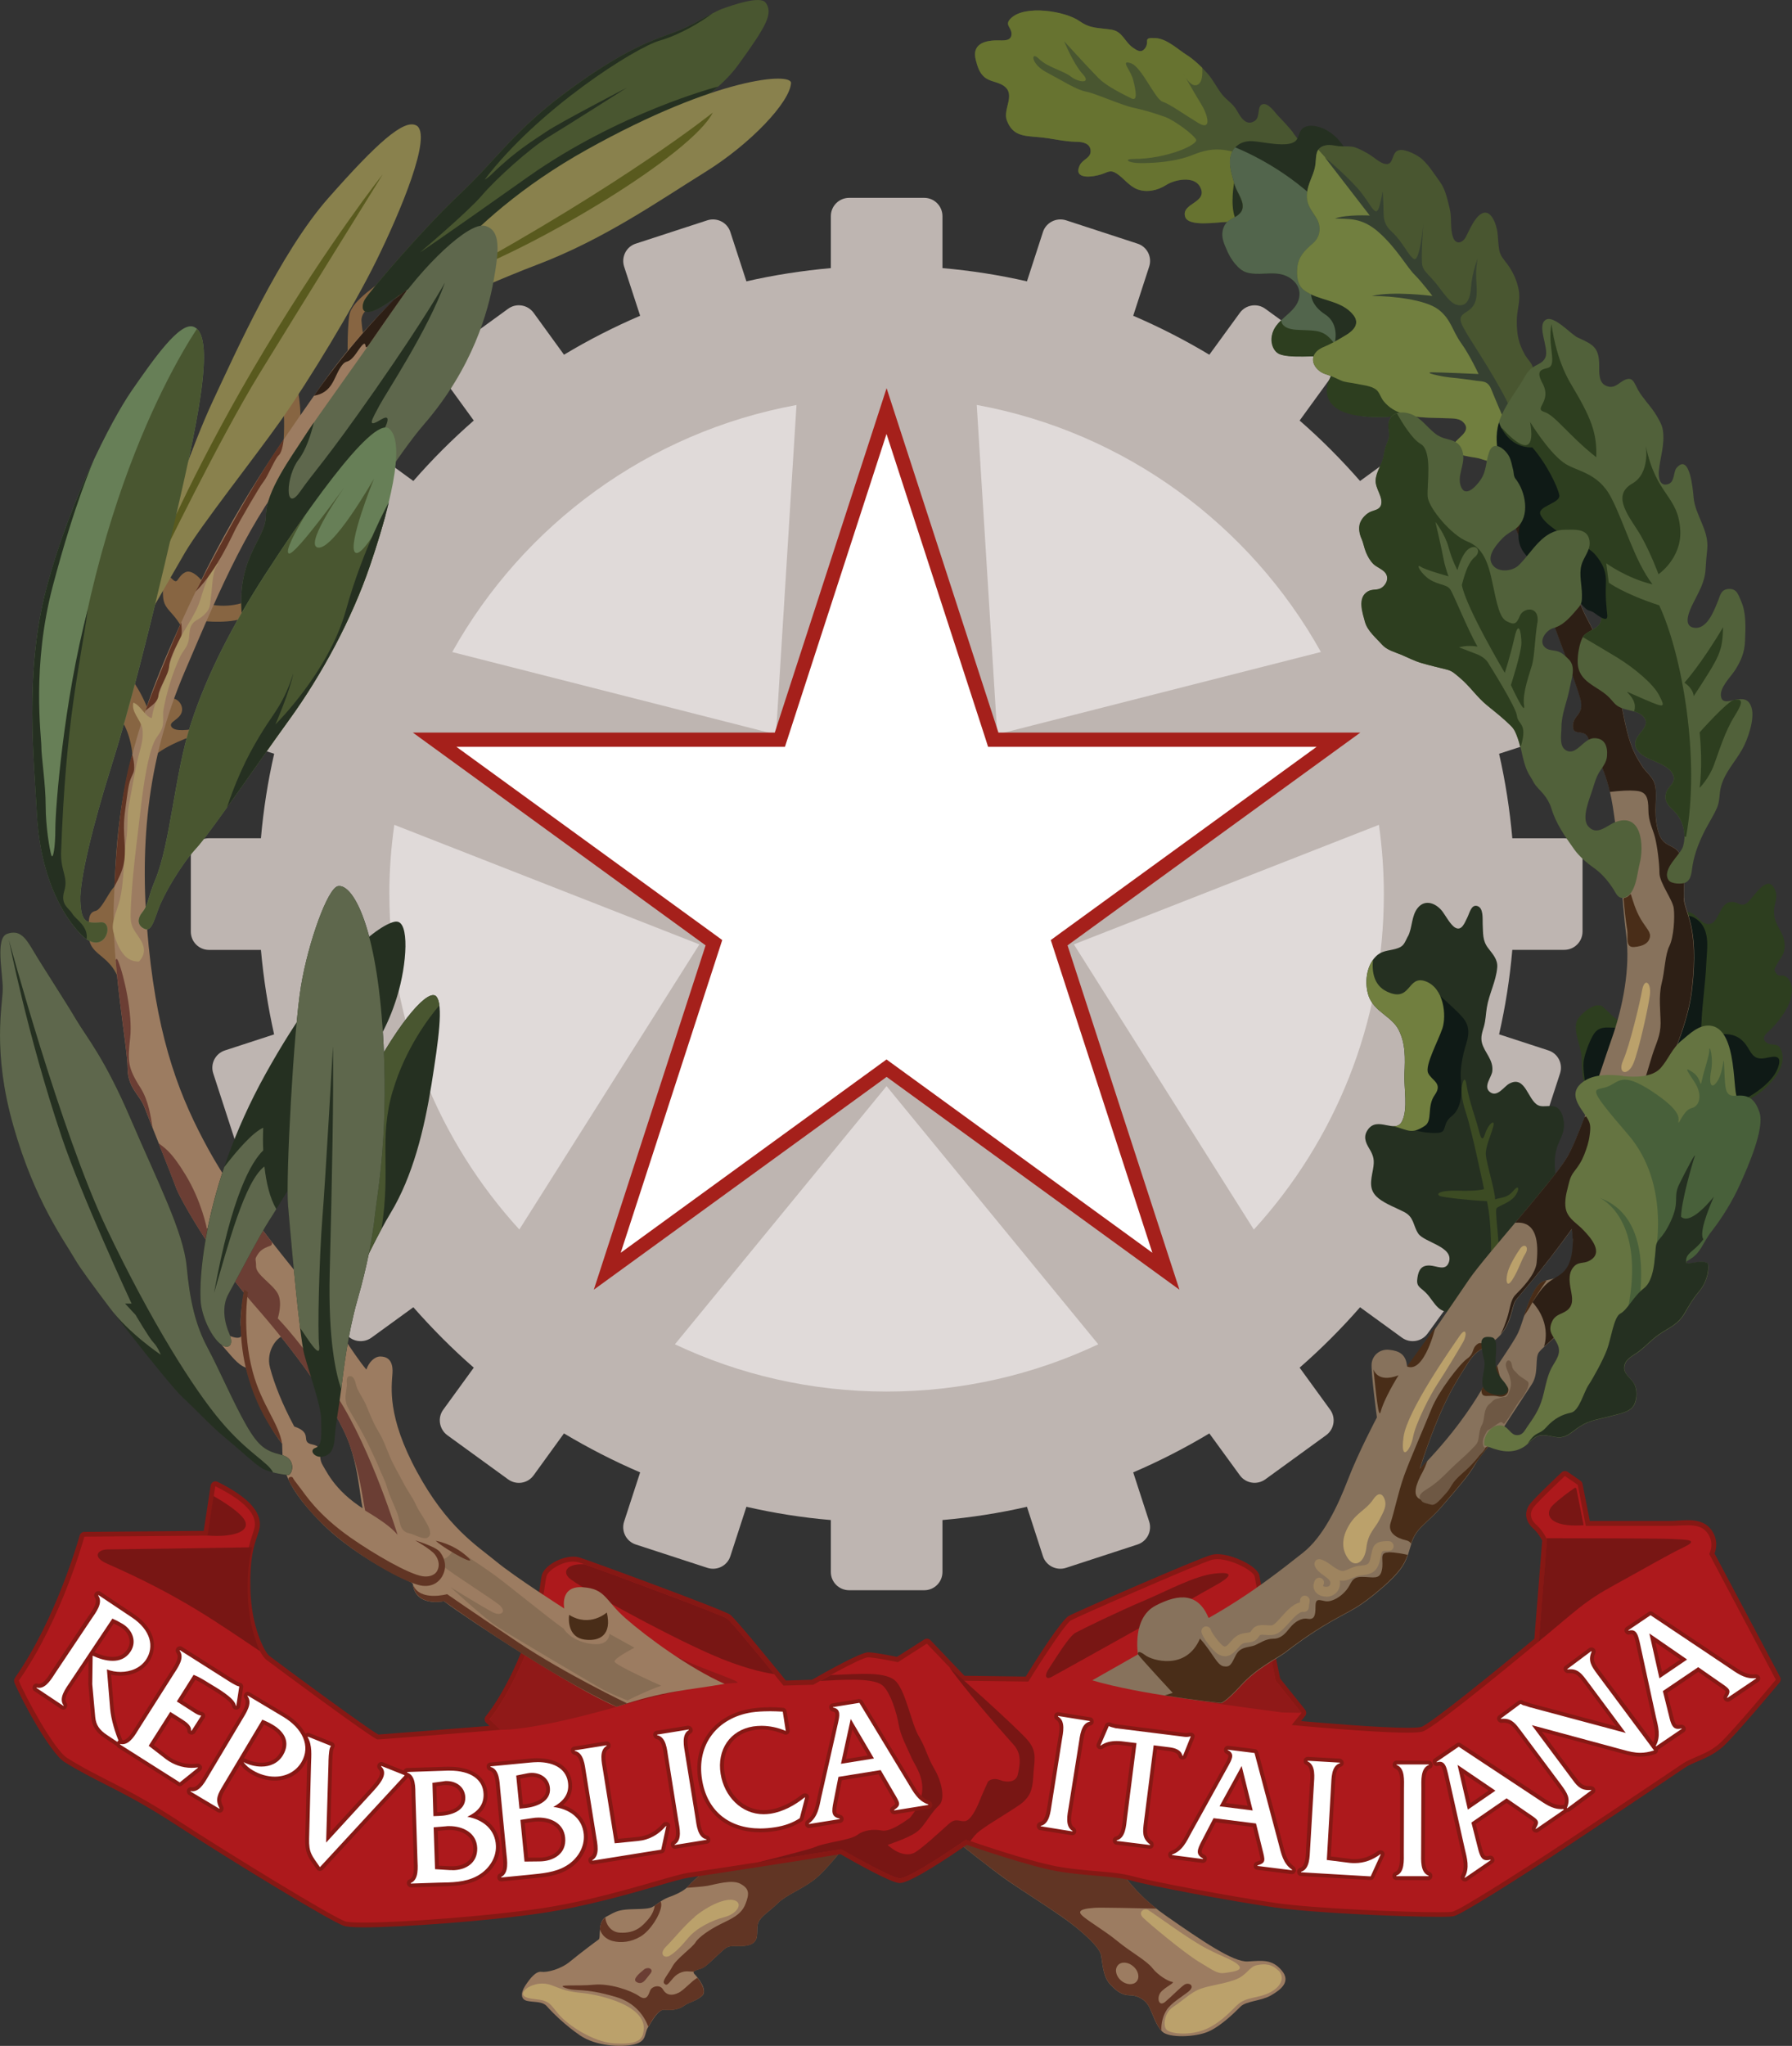 <?xml version="1.0" encoding="UTF-8"?>
<svg id="Livello_1" data-name="Livello 1" xmlns="http://www.w3.org/2000/svg" viewBox="0 0 327.67 373.92">
  <rect x="0" y="0" width="327.67" height="373.92" fill="#333333" stroke="none"/>
  <defs>
    <style>
      .cls-1 {
        fill: #717f3f;
      }

      .cls-2 {
        fill: #ad191c;
      }

      .cls-3 {
        fill: #e0dad9;
      }

      .cls-4 {
        fill: #89814d;
      }

      .cls-5 {
        fill: #bba16b;
      }

      .cls-6 {
        fill: #3c4b23;
      }

      .cls-7, .cls-8 {
        fill: #fff;
      }

      .cls-7, .cls-9 {
        fill-rule: evenodd;
      }

      .cls-10 {
        fill: #48603a;
      }

      .cls-11 {
        fill: #492d18;
      }

      .cls-12 {
        fill: #876542;
      }

      .cls-13 {
        fill: #52654c;
      }

      .cls-14 {
        fill: #253021;
      }

      .cls-15 {
        fill: #677f57;
      }

      .cls-16 {
        fill: #876d54;
      }

      .cls-17 {
        fill: #6b3e34;
      }

      .cls-18 {
        fill: #657441;
      }

      .cls-19 {
        fill: #2d3e1f;
      }

      .cls-20 {
        fill: #595a1e;
      }

      .cls-21 {
        fill: #6e5844;
      }

      .cls-22 {
        fill: #677330;
      }

      .cls-23 {
        fill: #781614;
      }

      .cls-24 {
        fill: #861814;
      }

      .cls-25 {
        fill: #364131;
      }

      .cls-26 {
        fill: #495630;
      }

      .cls-27 {
        fill: #0f1a16;
      }

      .cls-28 {
        fill: #87725c;
      }

      .cls-29 {
        fill: #901918;
      }

      .cls-30 {
        fill: #2d1f15;
      }

      .cls-31 {
        fill: #9e845f;
      }

      .cls-32 {
        fill: #5e674c;
      }

      .cls-9 {
        fill: #beb5b1;
      }

      .cls-33 {
        fill: #9c7c61;
      }

      .cls-34 {
        fill: #51613a;
      }

      .cls-35 {
        fill: #613524;
      }

      .cls-36 {
        fill: #a5201b;
      }

      .cls-37 {
        fill: #ac9767;
      }
    </style>
  </defs>
  <g id="ministero">
    <path class="cls-3" d="M263.49,163.4c0,56.1-45.48,101.57-101.57,101.57s-101.59-45.47-101.59-101.57,45.49-101.59,101.59-101.59,101.57,45.49,101.57,101.59"/>
    <path class="cls-9" d="M289.37,156.54c0-1.84-1.49-3.33-3.35-3.33h-9.49c-.47-5.27-1.27-10.42-2.42-15.45l8.99-2.92c1.77-.57,2.72-2.45,2.16-4.2l-4.26-13.07c-.57-1.77-2.44-2.72-4.2-2.16l-8.99,2.92c-2.06-4.81-4.44-9.46-7.11-13.92l7.66-5.56c1.48-1.09,1.81-3.18.73-4.67l-8.08-11.11c-1.08-1.51-3.17-1.84-4.66-.75l-7.66,5.59c-3.44-3.93-7.12-7.63-11.05-11.05l5.58-7.68c1.08-1.49.75-3.58-.73-4.67l-11.12-8.07c-1.49-1.09-3.58-.75-4.66.73l-5.58,7.66c-4.47-2.68-9.11-5.06-13.92-7.12l2.92-8.99c.57-1.76-.39-3.65-2.16-4.2l-13.05-4.26c-1.76-.55-3.66.4-4.22,2.16l-2.92,9c-5.03-1.15-10.18-1.96-15.45-2.42v-9.49c0-1.85-1.49-3.35-3.33-3.35h-13.73c-1.85,0-3.35,1.49-3.35,3.35v9.49c-5.24.47-10.42,1.27-15.44,2.42l-2.93-9c-.55-1.76-2.44-2.71-4.2-2.16l-13.07,4.26c-1.77.55-2.72,2.45-2.16,4.2l2.93,8.99c-4.81,2.06-9.47,4.44-13.92,7.12l-5.56-7.66c-1.09-1.49-3.18-1.83-4.67-.73l-11.12,8.07c-1.49,1.09-1.83,3.18-.73,4.67l5.58,7.68c-3.93,3.43-7.62,7.12-11.05,11.05l-7.66-5.59c-1.51-1.09-3.6-.75-4.69.73l-8.07,11.12c-1.08,1.49-.73,3.58.73,4.67l7.66,5.56c-2.67,4.47-5.05,9.11-7.11,13.92l-9-2.92c-1.74-.57-3.64.39-4.2,2.16l-4.25,13.07c-.58,1.76.39,3.64,2.14,4.2l9,2.93c-1.15,5.02-1.96,10.17-2.42,15.44h-9.49c-1.84,0-3.33,1.49-3.33,3.33v13.75c0,1.84,1.49,3.33,3.32,3.33h9.5c.47,5.26,1.29,10.42,2.41,15.44l-8.99,2.93c-1.76.57-2.71,2.45-2.14,4.2l4.25,13.08c.57,1.76,2.46,2.71,4.2,2.14l9-2.93c2.06,4.83,4.44,9.47,7.11,13.93l-7.66,5.56c-1.48,1.09-1.81,3.17-.73,4.67l8.07,11.12c1.09,1.48,3.18,1.81,4.69.73l7.66-5.56c3.44,3.9,7.12,7.62,11.05,11.04l-5.58,7.68c-1.09,1.48-.73,3.57.73,4.66l11.12,8.07c1.49,1.09,3.58.78,4.67-.73l5.55-7.66c4.47,2.67,9.12,5.06,13.93,7.12l-2.93,8.99c-.57,1.76.39,3.64,2.16,4.2l13.07,4.26c1.77.57,3.65-.4,4.2-2.14l2.93-9.02c5.02,1.15,10.19,1.98,15.44,2.42v9.5c0,1.84,1.49,3.33,3.35,3.33h13.73c1.84,0,3.33-1.49,3.33-3.33v-9.5c5.27-.46,10.42-1.27,15.45-2.42l2.92,9.02c.55,1.74,2.46,2.71,4.22,2.14l13.05-4.26c1.77-.57,2.72-2.45,2.16-4.2l-2.92-8.99c4.81-2.06,9.46-4.45,13.92-7.12l5.58,7.66c1.08,1.49,3.17,1.81,4.66.73l11.12-8.07c1.49-1.08,1.81-3.18.73-4.66l-5.58-7.68c3.93-3.43,7.62-7.12,11.05-11.04l7.66,5.56c1.49,1.08,3.58.75,4.67-.73l8.07-11.12c1.09-1.51.75-3.58-.73-4.67l-7.66-5.56c2.67-4.47,5.05-9.11,7.11-13.92l8.99,2.92c1.77.57,3.64-.39,4.2-2.16l4.26-13.07c.57-1.76-.39-3.64-2.16-4.2l-8.99-2.93c1.15-5.02,1.96-10.18,2.42-15.44h9.49c1.85,0,3.35-1.49,3.35-3.35v-13.74.03ZM241.53,119.16l-59.18,15.06-3.09-49.53-.66-10.68c27.09,4.95,49.96,21.9,62.93,45.15M145.64,74.02l-.57,9.11-3.18,51.1-59.2-15.06c12.97-23.25,35.86-40.19,62.95-45.15M71.19,163.42c0-4.3.32-8.53.91-12.67l55.79,21.85-32.93,52.11c-14.76-16.17-23.76-37.68-23.76-61.29M162.11,254.33c-13.84,0-26.96-3.1-38.7-8.64l38.7-47.18,38.71,47.18c-11.74,5.54-24.86,8.64-38.71,8.64M229.26,224.71l-32.9-52.11,55.78-21.85c.58,4.14.9,8.37.9,12.67,0,23.61-9,45.13-23.76,61.29"/>
    <polygon class="cls-7" points="162.11 195.24 111.04 232.33 130.55 172.3 79.48 135.19 142.6 135.19 162.11 75.16 181.63 135.19 244.74 135.19 193.68 172.3 213.19 232.33 162.11 195.24"/>
    <path class="cls-36" d="M162.11,79.34l17.99,55.36.57,1.79h60.08l-47.08,34.2-1.53,1.12.58,1.79,17.99,55.36-47.09-34.22-1.52-1.11-1.52,1.11-47.08,34.22,17.98-55.36.58-1.79-1.53-1.12-47.08-34.2h60.08l.58-1.79s17.98-55.36,17.98-55.36ZM162.11,70.96l-20.44,62.93h-66.18l53.53,38.89-20.44,62.93,53.54-38.89,53.54,38.89-20.46-62.93,53.54-38.89h-66.18l-20.44-62.93h-.01Z"/>
    <path class="cls-26" d="M236.5,24.29c-.87-1.09-1.73-2.02-2.72-3.04-.62-.62-1.87-2.57-2.96-2.18-1.02.36-.33,2.26-1.34,2.99-1.62,1.15-2.67-.72-3.31-1.85-.72-1.3-1.83-1.84-2.72-2.96-.91-1.15-1.58-2.56-2.54-3.68-1.08-1.24-2.54-2.64-3.94-3.53-1.73-1.09-3.62-2.96-5.71-3.07-2.42-.13-1.01.57-1.84,1.78-.73,1.08-1.53.47-2.23,0-1.58-1.08-1.91-2.99-3.96-3.32-2.4-.37-3.83-.14-5.84-1.56-2.59-1.83-10-3.03-12.55-.52-1.24,1.22.07,1.59.11,2.78.05,1.49-1.53,1.26-2.66,1.26-2.5,0-4.59.8-3.87,3.6.3,1.12.61,2.28,1.57,3.1,1.01.87,2.41.84,3.49,1.57,2.36,1.58-.18,4.3.62,6.37,1.06,2.79,3,2.82,5.77,3.04,2.5.21,4.58.83,7.04.86,1.11,0,2.48.32,2.52,1.67.03,1.31-1.47,1.51-1.99,2.61-1.3,2.74,2.48,2.13,3.9,1.67,1.26-.39,1.65-.94,2.89-.13,1.27.86,2.23,2.23,3.66,2.82,1.73.7,3.79.25,5.31-.73,1.56-1.01,5.09-1.76,6.22.28,1.65,2.97-3.46,2.96-2.72,5.48.57,1.96,6.02.97,7.65.97s2.71-.1,4.2-.69c2.14-.86,5.4-1.8,7.34-3.1,1.79-1.16,2.34-4.2,2.58-6.14.37-2.75-.26-4.15-2.01-6.33"/>
    <path class="cls-22" d="M235.92,28.58c-1.23.46-5.98.47-9.06-.47-3.08-.93-5.24-1.22-8.62.15-3.37,1.38-7.38,1.55-9.68,1.55s-3.24-.76-1.23-.76c5.99,0,11.83-2.62,11.38-3.54-.47-.93-4-3.54-5.7-4.15-1.7-.61-3.68-1.23-5.84-1.69-2.16-.47-6.92-2.62-8.6-2.93-1.7-.3-4.3-1.99-7.22-3.53-2.92-1.53-2.92-4-1.38-2.46,1.55,1.55,4.47,2.16,5.84,3.25,1.4,1.08,3.86,1.37,2.16-.47-1.69-1.84-3.39-5.99-3.39-5.99,0,0,4.77,5.23,6.31,6.76,1.55,1.55,4.76,3.07,5.99,3.69,1.23.61.78-1.55.32-3.39-.47-1.84-2.45-3.69-.46-3.06,1.99.6,4.45,6.6,5.84,7.05,1.38.46,3.68,2.16,6.45,3.84,2.77,1.69,1.69-1.69.61-3.39-.79-1.26-2.19-3.71-2.86-4.88-.21-.36-.35-.65-.35-.65,0,0,.14.25.35.65.52.79,1.47,1.94,2.41,1.19.61-.47.72-1.7.64-2.96-.89-.87-1.88-1.76-2.86-2.36-1.71-1.09-3.61-2.96-5.7-3.07-2.42-.13-1.01.57-1.84,1.78-.73,1.08-1.53.47-2.23,0-1.58-1.08-1.91-2.99-3.96-3.32-2.39-.37-3.83-.14-5.84-1.56-2.59-1.83-10-3.03-12.55-.52-1.25,1.2.07,1.59.11,2.78.05,1.49-1.53,1.26-2.66,1.26-2.5.03-4.59.8-3.87,3.6.3,1.12.61,2.28,1.56,3.1,1.02.87,2.42.84,3.5,1.57,2.36,1.58-.18,4.29.62,6.37,1.06,2.78,3,2.81,5.77,3.04,2.5.21,4.58.82,7.04.86,1.11,0,2.49.32,2.5,1.67.04,1.31-1.45,1.51-1.98,2.61-1.3,2.74,2.48,2.13,3.9,1.67,1.26-.39,1.65-.94,2.89-.13,1.27.86,2.21,2.23,3.66,2.82,1.73.7,3.79.25,5.31-.73,1.56-1.01,5.1-1.76,6.21.28,1.65,2.97-3.46,2.96-2.71,5.48.55,1.96,6.02.97,7.65.97s2.71-.1,4.2-.69c2.14-.86,5.4-1.81,7.34-3.1,1.79-1.16,2.34-4.2,2.58-6.14.17-1.26.11-2.21-.14-3.1-.8.51-1.77.79-2.44,1.05"/>
    <path class="cls-14" d="M241.49,23.31c-.94-.32-2.08-.5-2.93-.07-1.15.57-.9,1.76-1.63,2.49-1.35,1.38-6.1.15-7.95.07-2.31-.1-3.89,1.26-4.05,3.5-.11,1.43.52,3.31.91,4.67.39,1.38,1.61,2.53,1.37,4.08-.25,1.7-2.52,1.7-3.28,3.18-.9,1.74-.14,3.22.54,4.77.59,1.38,1.95,3.36,3.5,3.83,2.09.62,4.55-.18,6.6.4,1.63.48,3.14,1.84,3.04,3.71-.13,2.93-3.57,4-4.69,6.41-.53,1.15-.47,3.1.52,3.98,1.09.94,3.24.69,4.58.8,1.73.11,4.81-.52,5.41,1.55.47,1.61-.68,3.28-.61,5.03.07,1.87,2.26,2.93,3.72,3.62,2.03.97,4.55.96,6.76.9,3.05-.1,6.09-.82,9.17-.97,1.33-.07,2.75.29,3.69-.6,2.4-2.2,2.14-7.1,1.57-9.96-.44-2.2-1.57-4.33-2.4-6.37-1.87-4.48-3.05-9.35-5.34-13.65-.75-1.38-1.95-2.52-2.81-3.8-.64-.94-1.15-2.05-1.77-3.03-.72-1.09-1.69-2.05-2.34-3.17-.46-.72-.62-1.59-1.07-2.34-.65-1.12-1.62-2.09-2.46-3.06-1.15-1.31-2.79-.88-3.73-2.34-1.04-1.61-2.52-3.01-4.36-3.65"/>
    <path class="cls-13" d="M267.75,64.69c-.44-2.18-1.57-4.32-2.41-6.37-1.85-4.48-3.04-9.35-5.34-13.64-.73-1.4-1.94-2.53-2.79-3.82-.64-.94-1.15-2.05-1.77-3.03-.53-.82-1.2-1.55-1.78-2.34-3.17,4.8-6.83,7.54-10.36,3.66-6.32-6.97-13.6-10.62-17.45-12.23-.53.58-.89,1.38-.95,2.35-.11,1.43.52,3.31.92,4.67.39,1.38,1.61,2.52,1.37,4.08-.26,1.7-2.52,1.7-3.28,3.18-.9,1.74-.15,3.22.53,4.77.61,1.38,1.95,3.36,3.51,3.83,2.09.62,4.54-.18,6.6.41,1.63.47,3.15,1.83,3.06,3.69-.14,2.93-3.6,4-4.71,6.42-.53,1.15-.47,3.09.52,3.96,1.09.94,3.24.7,4.59.82,1.73.11,4.8-.52,5.41,1.55.46,1.61-.69,3.28-.62,5.03.08,1.88,2.27,2.93,3.72,3.62,2.03.97,4.56.97,6.78.9,3.04-.1,6.07-.82,9.17-.97,1.31-.05,2.75.29,3.69-.58,2.39-2.21,2.14-7.11,1.57-9.97"/>
    <path class="cls-14" d="M225.66,33.42s-.73,3.87.13,6.27c1.05-.6,1.45-1.19,1.44-2.02,0-1.34-1.31-2.89-1.57-4.25"/>
    <path class="cls-19" d="M234.29,58.56s-.13,1.53,2.74,1.71c2.85.18,4.42-.1,5.98,1.38.92.86,2.72,3.27.48,3.33-2.66.07-7.93.55-9.65-.3-1.43-.72-2.34-3.68.46-6.14"/>
    <path class="cls-14" d="M239.75,53.82s-.1,1.94,2.6,3.68c2.66,1.76,1.71,5.17,1.71,5.17,0,0,4.65-.83,4.47-3.32s-1.48-4.06-8.77-5.54"/>
    <path class="cls-26" d="M244.98,26.74c-.83-.08-1.67-.36-2.56-.19-2.21.46-1.63,2.34-1.98,4-.33,1.66-1.35,3.1-1.47,4.94-.13,2.02.82,2.88,1.76,4.45.92,1.56.68,3.4-.69,4.59-1.55,1.33-2.64,2.4-2.84,4.41-.13,1.53,0,3.21,1.29,4.14,2.67,1.98,6.82,1.69,9,4.55,1.19,1.55,0,2.79-1.34,3.6-1,.62-2.06,1.23-3.1,1.74-.76.39-1.74.64-2.4,1.38-1.4,1.55.04,3.54,1.77,4.05.95.29,1.77.7,2.68,1.13.84.39,1.84.39,2.71.6,1.15.25,2.85.35,3.82,1.12.58.47.82,1.4,1.27,1.99,2.7,3.43,7.63,3.03,11.51,3.21.95.04,2.26-.05,3.01.61,1.89,1.65-.87,2.9-1.49,3.98-1.23,2.17,2.93,2.42,4.18,2.67.94.18,2.02.8,3.05.58.76-.17,1.37-.69,2.07-1.11.98-.58,1.98-.69,2.9-1.15,2.71-1.33,2.56-4.11,2.96-6.71.25-1.45.19-2.78-.1-4.22-.29-1.52-.25-2.99-.86-4.36-.32-.69-.84-1.13-1.23-1.79-1.23-2.14-1.57-3.78-1.55-6.37,0-1.91.73-3.68.35-5.59-.33-1.76-1.09-3.4-2.17-4.83-.58-.79-1.19-1.35-1.4-2.49-.19-1.04-.19-2.16-.32-3.21-.17-1.29-1.15-4.55-3.04-3.33-1.22.76-2.12,3.01-2.75,4.19-.58,1.09-1.81,1.48-2.32.07-.61-1.7-.18-3.53-.62-5.26-.43-1.65-.72-3.39-1.74-4.83-1-1.38-1.98-2.97-3.24-4.15-.86-.79-2.97-1.88-4.14-1.73-1.78.22-.86,3.18-2.99,2.46-.83-.28-1.77-1.15-2.52-1.61-.8-.5-1.78-1.02-2.66-1.33-.91-.3-1.88-.11-2.84-.23"/>
    <path class="cls-19" d="M258.54,75.25s-3.24,1.49-9.51.82c-6.28-.66-7.66-4.06-5.42-7.79,2.23-3.71,13.37,1.79,14.94,6.97"/>
    <path class="cls-12" d="M22.06,162.69c-.9-3.29-3,3.47-4.58,3.79-1.58.31-1.18,2.36-1.26,3.79-.32,5.53,5.53,3.17,6.31,12.78.68,8.08,2.68-8.68-.47-20.36"/>
    <path class="cls-12" d="M27.74,131.59s-1.4-4.88-4.41-8.37c-2.41-2.79-1.58,6.17-1.58,7.26s3.47,3.62,2.38,13.57c-1.12,9.95,3.62-12.46,3.62-12.46"/>
    <path class="cls-12" d="M37.68,107.12s-2.2-3.32-3.79-2.53c-1.57.79-1.26,2.36-2.38,1.26-1.09-1.11-1.73-1.26-1.73,1.27s0,3.15,1.25,4.58c1.29,1.41,2.54,2.99,2.54,4.43s4.1-9,4.1-9"/>
    <path class="cls-12" d="M54.27,70.17s1.1,5.37.47,7.43c-.64,2.05-3,4.43-3,4.43,0,0,.48-4.58,0-8.21-.47-3.64,2.53-3.64,2.53-3.64"/>
    <path class="cls-12" d="M38.17,110.43s3.62.94,7.26-.64c3.62-1.57,2.05,2.38-1.27,3.33-3.31.94-7.75.3-7.75.3l1.76-3h0Z"/>
    <path class="cls-12" d="M35.94,134.27s-6.58,2.06-8.51,4.73c-1.96,2.67,1.74-9.63,3-10.9,1.26-1.26,3.14.32,2.84,1.89-.32,1.58-2.53,1.89-1.91,2.85.62.94,3,.62,5.53.14,2.54-.47-.95,1.27-.95,1.27"/>
    <path class="cls-12" d="M69.25,55.19s-3.31,1.27-3.15,3.47c.15,2.2.64,4.08.64,4.08l-3.15,3.8s-.17-6.32.3-9c.48-2.67,5.21-5.53,8.06-7.73,2.84-2.2-2.68,5.37-2.68,5.37"/>
    <path class="cls-33" d="M44.95,234.51s-1.41,6.47-.8,8.69c.64,2.2-2.19,1.11-3.29.31-1.12-.79-2.35.04-.39,2.23,1.96,2.18,2.9,3.61,4.49,4.23.62,1.91,2.99,9.32,6.63,13.91.14,3.62-.32,6.79,6.94,14.2,7.25,7.43,18.31,11.83,18.31,11.83,0,0-.62-8.99-7.73-12.63-7.11-3.64-8.99-7.59-10.1-9.49-1.12-1.88.47-3.29-1.89-3.79-2.38-.47.32-2.05-3.32-3.29-2.2-4.11-3.64-7.75-4.43-10.76-.79-2.99,1.26-5.84,3-5.99,1.74-.15-4.26-5.68-7.41-9.47"/>
    <path class="cls-33" d="M174.33,336.05s6.93,5.6,10.17,7.83c3.24,2.2,6.35,4.12,9.74,6.49,3.4,2.36,6.8,5.45,7.08,6.93.3,1.48.3,3.84,1.62,5.31,1.34,1.48,2.36,2.06,3.68,2.06s2.81.73,3.54,2.2c.73,1.49,1.18,3.25,2.36,4.44,1.18,1.18,6.03,1.04,8.41,0,2.35-1.02,4.87-3.54,5.91-4.58,1.02-1.02,3.83-1.02,5.59-2.06,1.77-1.02,3.69-2.49,1.92-4.55-1.78-2.09-3.53-1.78-6.2-1.63-2.64.14-8.26-3.69-15.03-8.41-6.78-4.71-9.43-10.17-9.43-10.17l-27.88-5.75-1.47,1.91h0Z"/>
    <path class="cls-35" d="M201.33,357.29c.29,1.48.29,3.83,1.62,5.31,1.33,1.48,2.35,2.06,3.67,2.06s2.82.73,3.54,2.21c.72,1.41,1.15,3.09,2.21,4.27-.11-1.33.33-2.81.9-3.69.76-1.29,2.64-2.36,4.02-3.44,1.37-1.09.09-1.78-.7-1.29-.78.51-2.35,2.16-3.53,3.15-1.18.97-1.57-.7-.88-1.67s2.84-1.87,2.17-1.98c-.69-.08-2.57-1.16-3.65-2.54s-4.01-2.95-6.39-4.92c-2.36-1.95-5.68-3.83-6.58-4.81-.87-.97.98-1.16,2.46-1.27,1.1-.07,7.9.07,11.27.15-5.58-4.4-7.81-8.95-7.81-8.95l-27.4-5.67-.98.6-.95,1.23s6.93,5.59,10.17,7.81c3.24,2.21,6.35,4.14,9.74,6.49,3.39,2.38,6.79,5.46,7.08,6.94M204.39,359.2c.62-.73,1.89-.65,2.83.18.95.8,1.22,2.05.6,2.78-.62.7-1.89.62-2.83-.18-.95-.82-1.22-2.05-.59-2.78"/>
    <path class="cls-33" d="M154.72,337.08s-3.54,4.7-5.89,6.49c-2.36,1.8-5.17,2.81-6.64,4.29-1.48,1.47-3.09,2.36-3.54,3.54-.44,1.16.14,2.64-.73,3.53-.88.88-2.49.73-3.83.73s-1.63.6-2.82,1.62c-1.16,1.04-2.2,2.21-3.08,2.5-.88.3-1.77.44-1.18,1.04s2.52,2.96,1.34,3.98c-1.19,1.02-2.2,1.02-3.25,1.77-1.02.73-2.36.88-3.54.73-1.16-.15-2.35,2.06-3.08,3.25s-.14,2.49-2.5,3.09-7.08.3-9.89-1.62c-2.81-1.91-5.15-4.27-6.06-5.31-.87-1.02-2.49-.73-3.67-1.02s-1.18-1.48-.29-2.82c.87-1.31,1.91-2.63,2.93-2.49,1.02.15,3.56-.46,5.31-1.94,1.78-1.47,4.73-3.68,5.16-3.97.46-.3-.3-3.25,1.34-4.14,1.61-.88,2.05-1.16,3.67-1.33,1.63-.14,3.84,0,4.73-.43.88-.44,1.77-1.34,2.95-1.78,1.18-.44,2.89-1.09,3.84-2.21.92-1.13,5.01-4.41,5.01-4.41l23.75-3.1h-.02Z"/>
    <path class="cls-35" d="M130.98,340.19s-4.08,3.28-5.01,4.41c-.14.15-.28.3-.43.43,1.33-.1,2.89-.22,3.78-.36,1.66-.3,4.49-1.22,6.09-.37,1.57.87,1.67,1.74.89,3.71-.78,1.96-2.54,2.66-4.52,3.64-1.96.98-4.01,2.35-4.61,3.35-.58.97-3.44,2.93-4.22,4.41-.79,1.48-1.98,2.64-1.47,3.14.5.51.78-.1,1.66-1.08.88-.98,1.98-1.27,2.84-1.16.26,0,.55.04.91.05.15-.23.73-.36,1.3-.54.88-.3,1.92-1.48,3.08-2.52,1.18-1.02,1.49-1.62,2.82-1.62s2.95.15,3.83-.73c.88-.9.3-2.36.73-3.54s2.06-2.06,3.54-3.53c1.47-1.49,4.29-2.49,6.64-4.29,2.35-1.79,5.89-6.49,5.89-6.49l-23.75,3.1h0ZM124.06,364.21c-1.18.6-2.2.46-2.81-.57-.58-1.05-2.06-.6-2.36.14-.3.73-.6,2.05-2.06,1.02-1.48-1.02-5.32-2.35-8.27-2.06-2.95.3-7.22-.15-5.15.6,2.05.73,3.08-.15,9.13,1.61,3.73,1.09,5.32,3.65,6,5.45.73-1.22,1.85-3.22,2.99-3.07,1.18.13,2.52,0,3.54-.73,1.05-.75,2.06-.75,3.25-1.78.92-.79-.05-2.41-.8-3.36-1.18.72-2.45,2.26-3.47,2.77M112.03,354.75c1.47.39,3.35.23,5.13-.84,1.76-1.08,3.51-3.84,3.74-5.52.03-.35,0-.62-.08-.87-.4.28-.78.54-1.12.78-.04.57-.36,1.57-1.24,2.56-.9,1.02-2.17,2.56-5.17,2.36-1.69-.11-2.57-1.69-2.6-2.78-.7.46-.93,1.34-1,2.16.35,1.19,1.31,1.88,2.35,2.16"/>
    <path class="cls-2" d="M66.55,351.81c-1.9,0-3.05-.08-3.56-.25-2.48-.83-21.24-12.31-30.73-18.5-5.55-3.64-9.37-5.58-12.75-7.29-2.46-1.26-4.8-2.44-7.46-4.08-2.54-1.59-7.9-11.55-9.02-14.36-.05-.13-.04-.29.04-.42,7.72-11,11.88-26.03,11.92-26.18.04-.18.22-.32.43-.32l22.21-.19,1.31-8.66c0-.14.1-.26.23-.32.07-.04.13-.05.19-.05s.13,0,.21.05c5.74,2.85,8.15,5.58,7.34,8.37-.1.35-.22.7-.35,1.09-.61,1.83-1.37,4.12-1.26,9.68.15,6.61,2.42,11.66,3.67,12.61,2.05,1.61,18.95,14.09,20.14,14.51.47,0,14.77-1.15,21.42-1.69l-1.34-1.23c-.18-.17-.19-.43-.04-.62.04-.04,3.11-3.61,6.42-11.52,2.72-6.49,3.32-10.65,3.65-12.89.1-.73.18-1.27.32-1.65.47-1.41,3.18-2.92,5.26-2.92.37,0,.72.05,1.02.11,1.48.44,26.21,9.54,27.39,10.39,1.01.72,8.82,10.36,10.25,12.14l5.13-.14c1.66-.96,8.8-5.02,10.14-5.02,1.2,0,4.55.69,5.37.87l5.15-3.29c.07-.05.15-.08.23-.08.1,0,.22.05.32.15l6.36,6.61,11.65.15c1.34-2.17,6.53-10.42,7.83-11.13,1.35-.75,23.26-10.33,25.86-11.09.32-.1.7-.14,1.12-.14,2.67,0,7.07,2.2,7.25,3.61.14,1.11,3.49,17.41,3.8,18.86l4.65,5.8c.13.17.13.39,0,.55l-1.25,1.57c3.17.3,14.7,1.31,20.26,1.31,1.91,0,2.52-.11,2.72-.19,1.98-.69,15.63-11.88,20.93-16.29l1.47-18.26c-.18-.35-.84-1.58-1.77-2.39-1.31-1.15-1.56-2.59-.66-3.83.75-1.06,5.6-5.63,5.8-5.82.08-.07.19-.1.32-.1.08,0,.17.03.25.07l2.36,1.62c.09.07.15.17.18.29l1.4,7.15h14.8c.62,0,1.22-.03,1.8-.07.58-.03,1.15-.07,1.66-.07,1.33,0,2.79.18,3.8,1.37,1.51,1.83.94,3.67.65,4.29l12.06,22.78c.1.15.07.36-.05.5-.32.39-7.91,9.49-10.25,11.62-1.47,1.34-3.08,2.02-4.51,2.64-.96.4-1.85.79-2.62,1.33-1.89,1.33-20.19,13.53-24.16,16.11-4.81,3.13-16.19,10.44-17.8,10.86-.21.05-.7.1-2.71.1-6.31,0-22.77-.69-29.68-1.67-8.41-1.19-22.9-3.96-26.36-4.92-1.84-.51-4.02-.7-6.54-.91-2.16-.18-4.58-.39-7.16-.86-5.05-.9-14.97-4.29-16.56-4.85-1.66,1.16-10.21,7.03-12.16,7.03-1.87-.21-9.38-4.5-10.77-5.3-2.12.33-25.14,3.92-27.95,4.3-.97.13-3.08.73-5.77,1.51-5.25,1.52-13.22,3.8-21.11,4.97-9.89,1.45-25.53,2.59-32.39,2.59"/>
    <path class="cls-24" d="M286.13,269.76l2.36,1.61,1.47,7.51h15.17c1.22,0,2.39-.11,3.46-.11,1.41,0,2.63.21,3.46,1.22,1.65,1.99.48,4.01.48,4.01l12.18,22.99s-7.86,9.42-10.21,11.58c-2.36,2.16-5.12,2.54-7.07,3.93-1.98,1.36-20.22,13.54-24.16,16.1-3.92,2.54-16.1,10.4-17.67,10.79-.29.08-1.2.1-2.6.1-6.46,0-22.82-.7-29.61-1.67-8.26-1.18-22.78-3.93-26.32-4.92-3.51-.97-8.26-.78-13.74-1.77s-16.68-4.91-16.68-4.91c0,0-10.15,7.07-12.1,7.07h-.08c-1.78-.18-10.6-5.31-10.6-5.31,0,0-25.14,3.93-28.09,4.32-2.95.39-14.92,4.72-26.9,6.49-9.61,1.41-25.28,2.59-32.33,2.59-1.74,0-2.95-.07-3.42-.22-2.35-.8-21.02-12.2-30.63-18.46-9.61-6.28-13.93-7.46-20.22-11.41-2.38-1.47-7.65-11.19-8.84-14.13,7.85-11.19,11.99-26.31,11.99-26.31l22.57-.19,1.36-9.03c6.45,3.19,7.72,5.78,7.12,7.84-.58,2.07-1.77,4.14-1.62,10.91.15,6.79,2.52,11.92,3.83,12.96,1.34,1.02,19.59,14.57,20.34,14.57s22.52-1.76,22.52-1.76l-2.05-1.92s3.11-3.55,6.49-11.63c3.64-8.67,3.51-13.25,3.96-14.57.39-1.15,2.85-2.63,4.84-2.63.32,0,.61.04.91.11,2.05.58,26.21,9.57,27.23,10.32,1.04.73,10.32,12.24,10.32,12.24l5.45-.15s8.69-5.01,10.03-5.01,5.45.88,5.45.88l5.3-3.39,6.49,6.78,12.06.15s6.49-10.47,7.81-11.19c1.34-.75,23.28-10.33,25.77-11.07.32-.08.64-.11,1-.11,2.67,0,6.68,2.18,6.82,3.21.14,1.19,3.82,19,3.82,19l4.72,5.89-1.78,2.21s14.58,1.4,21.13,1.4c1.4,0,2.44-.07,2.88-.23,2.5-.87,21.22-16.49,21.22-16.49l1.47-18.55s-.73-1.62-1.91-2.66c-1.18-1.02-1.34-2.2-.58-3.23.73-1.04,5.74-5.75,5.74-5.75M286.13,268.87c-.23,0-.44.08-.61.25-.52.48-5.09,4.8-5.85,5.86-1.02,1.44-.75,3.13.73,4.43.79.69,1.37,1.73,1.59,2.16l-1.43,17.94c-7.22,6-18.96,15.5-20.65,16.1-.1.04-.62.17-2.58.17-5.13,0-15.42-.88-19.42-1.23l.75-.94c.25-.32.25-.78,0-1.12l-4.58-5.71c-1.07-5.1-3.66-17.8-3.78-18.73-.22-1.78-4.97-4.01-7.69-4.01-.46,0-.87.07-1.23.18-2.62.75-24.61,10.36-25.96,11.12-1.33.73-5.76,7.66-7.87,11.08l-11.2-.15-6.21-6.5c-.17-.18-.41-.28-.65-.28-.17,0-.32.04-.47.14l-5.01,3.19c-1.08-.22-4.08-.83-5.27-.83-1.38,0-7.48,3.42-10.26,5.01l-4.79.14c-2.05-2.53-9.2-11.33-10.22-12.06-1.26-.9-25.95-9.97-27.52-10.43-.33-.1-.73-.15-1.15-.15-2.27,0-5.15,1.63-5.67,3.23-.14.4-.22.93-.32,1.73-.33,2.21-.92,6.35-3.62,12.79-3.25,7.81-6.32,11.35-6.35,11.4-.32.36-.3.91.07,1.23l.6.55c-8.17.65-18.81,1.49-20.32,1.58-1.95-1.02-18.01-12.88-19.94-14.37-.92-.73-3.33-5.45-3.47-12.28-.13-5.49.62-7.73,1.23-9.53.11-.37.25-.75.36-1.11.84-3.01-1.62-5.93-7.59-8.9-.13-.05-.26-.08-.4-.08-.13,0-.28.03-.4.1-.23.13-.41.37-.46.65l-1.27,8.3-21.82.18c-.4,0-.75.28-.86.65-.04.14-4.16,15.1-11.84,26.04-.17.25-.19.55-.1.84,1.16,2.92,6.51,12.88,9.18,14.55,2.68,1.67,5.03,2.85,7.51,4.11,3.36,1.71,7.16,3.65,12.71,7.26,9.5,6.2,28.34,17.72,30.84,18.55.33.11,1.12.28,3.68.28,6.87,0,22.55-1.13,32.45-2.59,7.94-1.18,15.92-3.47,21.19-4.98,2.66-.78,4.77-1.37,5.71-1.51,2.78-.37,24.8-3.8,27.79-4.29,1.99,1.15,8.91,5.08,10.68,5.27.04,0,.14,0,.18,0,1.99,0,9.43-5.05,12.24-6.98,2.13.73,11.44,3.9,16.4,4.8,2.6.46,5.06.66,7.22.84,2.49.22,4.65.39,6.46.9,3.46.97,17.97,3.73,26.43,4.93,6.92,1,23.4,1.69,29.72,1.69,2.02,0,2.56-.07,2.82-.13,1.62-.4,11.92-7.01,17.94-10.91,3.96-2.59,22.25-14.79,24.17-16.13.72-.51,1.61-.88,2.54-1.27,1.45-.64,3.1-1.34,4.61-2.71,2.38-2.2,9.99-11.29,10.3-11.69.23-.28.28-.65.1-.97l-11.99-22.59c.33-.86.73-2.72-.76-4.55-1.15-1.36-2.82-1.55-4.15-1.55-.53,0-1.1.04-1.67.07-.58.04-1.18.08-1.79.08h-14.44l-1.34-6.8c-.04-.23-.18-.44-.36-.55l-2.35-1.62c-.15-.11-.32-.15-.51-.15"/>
    <path class="cls-23" d="M192.24,306.51c1.35-.72,28.59-15.91,30.63-17.11,2.05-1.23,2.92-2.21-.73-1.81-3.67.4-8.46,3.04-12.92,4.94-4.51,1.89-11.12,5.1-12.57,5.89-1.12.6-3.25,4.08-4.83,6.5-1.09,1.66-.37,2.02.43,1.59"/>
    <path class="cls-23" d="M44.89,278.19c-.53-1.61-4.29-3.87-5.84-4.77l-1.11,7.22c4.36.36,7.57-.6,6.94-2.45"/>
    <path class="cls-23" d="M19.69,283.18c-1.77,0-2.95,1.35-.14,2.59,13.56,5.96,20.06,10.73,27.98,16-1.08-2.35-2.16-6.1-2.23-10.57-.1-4.29.33-6.69.83-8.41-5.05.1-24.9.39-26.44.39"/>
    <path class="cls-23" d="M307.91,282.76c2.85-1.36.54-1.36-2.17-1.49-2.21-.11-17.45-.14-22.99-.14.07.17.11.28.11.28l-1.47,18.54s-.41.35-1.11.94c8.24-6.75,9.13-8.06,15.1-11.31,5.98-3.28,9.65-5.45,12.5-6.8"/>
    <path class="cls-23" d="M103.98,288.33c1.49,1.49,17,10.05,25.96,14,5.59,2.46,9.49,3.32,11.63,3.64-2.71-3.32-7.87-9.6-8.63-10.15-.93-.66-20.77-8.08-26.07-9.92-3.1-.17-4.04,1.27-2.88,2.42"/>
    <path class="cls-23" d="M164.35,315.26c.28,1.89,1.49,4.06,2.31,5.97.8,1.89,4.2,5.59-.29,11.02-1.35.94-3.66,2.59-5.15,2.3-1.49-.28-3.27-.11-4.49.83-1.23.94-5.85,1.35-7.62,2.17-.79.36-5.58,1.59-10.58,2.84,7.44-1.16,15.31-2.4,15.31-2.4,0,0,8.85,5.12,10.61,5.3,1.77.21,12.17-7.05,12.17-7.05,0,0,.3.1.79.28.57-.78,1.13-1.44,1.61-1.8,1.89-1.51,7.2-4.49,8.15-5.45.95-.94,1.63-1.77,1.77-4.62.14-2.85.82-4.34-.95-6.51-1.77-2.18-14.36-13.37-14.36-13.37,0,0,2.68,3.96,11.77,14.18,1.63,1.84.96,4.2.69,5.44-.28,1.23-1.78,1.51-3.25.94-1.49-.53-2.18.29-2.18.29,0,0-.95,2.03-1.49,3.4s-1.63,3.67-2.71,3.82c-1.09.13-1.63-.69-3.01.54-1.35,1.2-5.15,4.75-6.39,5.3-1.22.54-2.99.13-4.75-1.49,4.61-1.63,5.44-2.31,6.24-3.25.83-.96,1.92-2.86,3.13-3.96,1.22-1.09.54-4.34-.82-6.67-1.36-2.31-1.48-3.67-2.85-5.98-1.35-2.3-2.31-7.87-4.08-9.92-1.77-2.03-6.82-1.44-12.02-1.27l-1.94,1.08c4.07-.22,9.18-.57,11.13.62,1.65.98,2.96,5.55,3.24,7.46"/>
    <path class="cls-23" d="M289.57,278.76l-1.33-6.72-.23-.15c-1.08.73-2.99,2.13-4.11,3.25-1.55,1.55-.73,4.08,5.67,3.62"/>
    <path class="cls-8" d="M21.9,319.03c-.07,0-.13,0-.19-.05l-2.36-1.59c-1.51-1-2.14-1.99-2.28-3.53l-.55-5.99.07-5.27c0-.11.07-.23.17-.3.05-.04.1-.05.18-.05.05,0,.1,0,.14.04.9.41,2.24.91,3.53.91s2.3-.51,2.96-1.49c.47-.72.62-1.49.46-2.28-.21-.91-.84-1.76-1.77-2.3-.46-.3-.95-.53-1.58-.83l-7.77,11.66c-.78,1.12-1.74,2.53-.98,3.54.1.11.1.28,0,.41-.04.07-.14.17-.25.18-.05,0-.1,0-.15,0-.07,0-.1,0-.14-.03l-4.92-3.29c-.15-.11-.21-.31-.1-.48.08-.11.23-.25.39-.25,0,0,.03,0,.05,0,.11.03.23.04.33.04,1.04,0,1.89-1.31,2.52-2.28l6.75-10.11.28-.39c.76-1.12,1.73-2.5.98-3.53-.1-.1-.1-.28,0-.4.07-.08.15-.17.25-.19.05,0,.1,0,.15,0s.1,0,.14.03l6.14,4.11c1.71,1.15,2.85,2.54,3.31,4.02.43,1.44.19,2.92-.64,4.19-1.04,1.53-2.83,2.4-4.94,2.4-.72,0-1.43-.11-2.1-.3l.55,6.61c.15,1.87.82,4.23,1.73,6.28.07.14.03.31-.1.41-.05.05-.14.08-.23.08"/>
    <path class="cls-24" d="M17.99,291.51l6.13,4.1c3.46,2.31,4.14,5.37,2.58,7.72-1.04,1.55-2.85,2.24-4.66,2.24-.86,0-1.71-.15-2.49-.46l.59,7.16c.18,2.05.93,4.49,1.76,6.39l-2.36-1.58c-1.36-.91-1.99-1.81-2.13-3.28l-.54-5.99.07-5.21c1.13.53,2.42.94,3.67.94s2.42-.43,3.24-1.66c1.25-1.85.36-4-1.41-5.08-.61-.37-1.22-.68-1.89-.98l-7.72,11.56c-.78,1.19-2.2,2.97-1.19,4.32l-.04.08-4.94-3.29.05-.08c.14.04.3.07.43.07,1.38,0,2.36-1.79,3.06-2.84l6.5-9.72c.8-1.19,2.23-2.96,1.26-4.32l.05-.08M17.99,290.81c-.23,0-.46.1-.6.3l-.05.08c-.17.25-.15.57,0,.8.54.78-.13,1.88-.98,3.14l-.28.37-6.5,9.72-.26.4c-.57.9-1.37,2.13-2.21,2.13-.08,0-.17,0-.26-.04-.05,0-.11-.03-.17-.03-.23,0-.47.13-.58.33-.22.32-.18.82.13,1.04l4.94,3.29c.11.08.26.13.4.13.21,0,.44-.11.57-.32.17-.25.22-.66.03-.9-.55-.76.11-1.87,1-3.14l.23-.36,2.79-4.18-.04,4.2.54,6.07c.15,1.66.86,2.77,2.45,3.82l2.36,1.57c.11.1.26.13.37.13.18,0,.33-.05.48-.17.23-.21.32-.54.18-.82-.9-2.03-1.55-4.34-1.71-6.18l-.51-6.11c.54.13,1.12.18,1.7.18,2.23,0,4.15-.93,5.24-2.54.9-1.37,1.13-2.96.68-4.49-.47-1.57-1.67-3.03-3.44-4.22l-6.15-4.11c-.11-.07-.26-.1-.37-.1M17.28,301.98l3.51-5.26c.48.22.88.44,1.27.66.83.52,1.41,1.27,1.58,2.12.15.68.03,1.36-.39,1.99-.61.9-1.48,1.34-2.66,1.34s-2.45-.46-3.32-.84"/>
    <path class="cls-8" d="M32.87,326.09c-.07,0-.13,0-.19-.05l-10.9-6.93c-.17-.1-.22-.31-.11-.48.08-.11.23-.25.37-.25h.05c.1.03.22.04.3.04,1.08,0,1.94-1.36,2.56-2.36l6.71-10.57c.75-1.15,1.67-2.6.91-3.61-.09-.13-.1-.29,0-.4.07-.13.23-.23.39-.23.05,0,.1.03.14.04l8.37,5.32c1.61,1.02,2.09,1.23,2.26,1.24.05,0,.19.08.25.11.11.07.17.19.15.33l-.54,3.53c-.03.1-.1.22-.19.26-.05.03-.11.04-.15.04-.07,0-.13,0-.19-.05-.1-.07-.22-.21-.22-.31-.17-1.08-2.85-2.7-4.15-3.47l-.62-.37c-.78-.51-1.62-1.01-2.46-1.37l-2.74,4.3,2.83,1.8c.36.22.75.48,1.09.52.07,0,.18.07.22.1.18.11.22.31.11.48l-1.77,2.79c-.04.07-.11.11-.21.14h-.08c-.07,0-.14,0-.21-.05-.1-.07-.23-.23-.22-.36.04-.76-.9-1.36-1.62-1.83l-1.73-1.11-3.57,5.64,2.85,2.21c1.3.98,2.9,1.53,4.51,1.53.35,0,.73-.03,1.05-.08h.07c.07,0,.13,0,.19.05.1.07.19.19.19.31,0,.1,0,.23-.1.31l-3.35,2.68c-.08.05-.14.08-.23.08"/>
    <path class="cls-24" d="M32.89,301.59l8.38,5.31c.44.28,1.94,1.27,2.4,1.3l.08.05-.54,3.53-.08-.05c-.22-1.45-3.71-3.36-4.92-4.11-.92-.58-1.85-1.15-2.81-1.52l-3.07,4.87,3.11,1.99c.41.26.84.53,1.25.57l.1.05-1.77,2.77-.08-.05c.07-1.01-1.06-1.67-1.87-2.2l-1.94-1.23-3.94,6.2,3.13,2.42c1.34,1.02,3.03,1.61,4.71,1.61.37,0,.75-.03,1.12-.08l.08.04-3.36,2.7-10.93-6.93.07-.1c.13.04.28.05.37.05,1.43,0,2.39-1.8,3.07-2.89l6.27-9.87c.76-1.19,2.13-3.01,1.12-4.34l.05-.08M32.89,300.88c-.25,0-.47.11-.61.31l-.05.1c-.15.26-.14.57.04.82.58.75-.08,1.89-.91,3.19l-.25.35-6.25,9.89-.22.33c-.58.94-1.36,2.2-2.26,2.2-.07,0-.14,0-.22-.03-.05,0-.11,0-.15,0-.23,0-.47.11-.59.32-.11.15-.15.39-.13.58.04.17.13.37.3.48l10.91,6.92c.13.08.25.11.37.11.17,0,.32-.05.44-.15l3.36-2.68c.18-.14.28-.36.28-.6,0-.23-.14-.43-.33-.55-.13-.08-.32-.15-.5-.15h-.07c-.33.07-.68.08-1.01.08-1.53,0-3.04-.51-4.29-1.45l-2.61-2.02,3.22-5.08,1.33.84.1.05c.66.43,1.48.96,1.47,1.53-.03.25.1.51.32.62.13.08.3.14.46.14.04,0,.1,0,.11,0,.19-.05.39-.13.5-.28l1.77-2.79c.19-.32.1-.76-.22-.97l-.08-.04c-.1-.07-.21-.1-.32-.11-.25-.03-.59-.25-.94-.46l-2.53-1.61,2.39-3.76c.72.33,1.44.78,2.14,1.2.18.11.39.25.64.4,1.04.64,3.83,2.3,3.94,3.23.04.19.15.39.33.51.13.08.29.11.44.11.1,0,.18,0,.26-.05.22-.1.43-.29.46-.51l.54-3.53c.04-.28-.08-.55-.32-.73-.1-.04-.3-.13-.41-.14-.13-.03-.58-.25-1.92-1.11l-.15-.08-8.38-5.32c-.1-.08-.23-.11-.36-.11"/>
    <path class="cls-8" d="M40.08,330.91s-.08,0-.11-.03l-5.3-3.15c-.09-.05-.14-.13-.17-.23-.03-.1,0-.18.04-.26.08-.11.26-.25.39-.25h.04c.1.03.19.03.29.03,1.09,0,1.91-1.41,2.5-2.44l6.4-10.73c.68-1.12,1.61-2.63.84-3.65-.09-.1-.1-.25-.04-.37.05-.08.15-.19.25-.22.04,0,.11-.03.18-.03.04,0,.08,0,.11.03l6.47,3.87c1.81,1.09,3.11,2.46,3.76,3.97.7,1.62.58,3.28-.32,4.81-1.07,1.79-2.96,2.82-5.19,2.82-1.38,0-2.86-.41-4.14-1.18-.86-.51-1.43-1.02-1.84-1.65-.1-.14-.08-.31.04-.43.07-.08.15-.11.26-.11.07,0,.11,0,.15.04.98.51,2.1.79,3.13.79,1.15,0,2.68-.33,3.64-1.92,1.55-2.59-.42-4.27-1.71-5.05-.53-.31-1.07-.6-1.63-.8l-7.01,11.74c-.91,1.52-1.43,2.4-.61,3.83.07.11.07.26,0,.35-.07.08-.15.19-.23.21-.07,0-.13.03-.19.03"/>
    <path class="cls-24" d="M45.33,309.91l6.47,3.87c3.46,2.06,5.09,5.32,3.31,8.3-1.08,1.8-2.93,2.63-4.88,2.63-1.35,0-2.74-.4-3.97-1.13-.68-.4-1.3-.88-1.73-1.53,1,.52,2.16.82,3.28.82,1.56,0,3.04-.6,3.94-2.09,1.38-2.35.29-4.24-1.83-5.52-.65-.39-1.29-.7-1.96-.96l-7.18,12.02c-.88,1.49-1.55,2.53-.62,4.18l-.04.08-5.31-3.17.05-.08c.13.03.25.05.35.05,1.44,0,2.36-1.88,3.03-2.99l5.99-10.03c.7-1.2,2.03-3.04,1.02-4.37l.05-.1M45.33,309.19c-.08,0-.13,0-.19.03-.18.05-.33.18-.43.33l-.04.1c-.15.23-.13.54.05.76.61.83-.25,2.21-.86,3.23l-.22.36-5.98,10.03-.22.35c-.54.97-1.31,2.27-2.2,2.27-.08,0-.13,0-.21,0-.05,0-.09-.03-.14-.03-.25,0-.48.14-.61.35-.1.15-.15.39-.1.58.04.17.14.37.3.47l5.31,3.17c.11.08.22.1.36.1.05,0,.11,0,.17,0,.19-.05.33-.17.44-.33.13-.22.18-.57.05-.78-.69-1.22-.35-1.88.55-3.4l.05-.08,2.53-4.26c.44.68,1.07,1.23,1.96,1.77,1.33.78,2.86,1.22,4.33,1.22,2.35,0,4.36-1.09,5.48-2.99.98-1.62,1.09-3.42.36-5.13-.69-1.57-2.03-3-3.92-4.12l-6.47-3.87c-.11-.07-.25-.1-.35-.1M44.6,321.34l3.67-6.15c.44.19.88.44,1.31.68,1.44.87,2.89,2.36,1.58,4.56-.87,1.44-2.28,1.73-3.33,1.73-.97,0-2.01-.25-2.96-.73-.08-.04-.17-.07-.28-.08"/>
    <path class="cls-8" d="M58.5,341.61c-.11,0-.22-.07-.28-.15l-.43-.61c-1.19-1.67-1.69-2.36-1.62-4.84l.39-14.27c.04-1.43.1-2.89-.58-4.08-.05-.1-.07-.19-.03-.31.04-.08.11-.19.19-.23.07-.03.15-.07.23-.07.03,0,.05,0,.07.03l4.2,1.67c.1.04.17.11.19.21.05.1.04.19,0,.28l-.17.35c-.21.48-.23,1.84-.26,2.59l-.4,13.66,7.59-8.27c1.78-1.94,2.97-3.39,1.85-4.45-.1-.1-.14-.25-.08-.39.04-.1.11-.21.19-.23.07-.04.14-.05.22-.05h.07l4.3,1.71c.1.05.18.14.21.26.03.11,0,.22-.08.31l-15.53,16.79c-.07.08-.15.11-.25.11h-.03l.03-.02Z"/>
    <path class="cls-24" d="M56.32,317.4l4.2,1.69-.17.32c-.25.64-.28,2.27-.29,2.99l-.43,14.36,8.05-8.78c1.59-1.73,3.51-3.69,2.02-5.13l.03-.1,4.29,1.71-15.52,16.79c-1.48-2.13-2.05-2.63-1.98-5.24l.35-13.51c.04-1.69.26-3.51-.61-5.01l.04-.1M56.32,316.7c-.1,0-.21.03-.28.05-.18.08-.32.22-.4.4l-.03.1c-.08.21-.07.41.05.6.65,1.09.58,2.5.53,3.87,0,.26-.03.52-.03.76l-.35,13.51c-.07,2.6.48,3.36,1.7,5.06l.42.61c.11.17.32.29.53.29,0,0,.03,0,.04,0,.21,0,.39-.1.53-.22l15.5-16.79c.17-.18.23-.41.17-.64-.04-.23-.21-.42-.41-.51l-4.29-1.71c-.08-.03-.18-.05-.28-.05s-.17.03-.28.07c-.17.08-.32.21-.39.37l-.04.1c-.08.28-.03.58.18.78.88.83-.22,2.17-1.87,3.96l-.18.19-6.76,7.37.36-12.46v-.23c.03-.62.07-2.06.25-2.52l.13-.28c.1-.18.11-.39.04-.57-.08-.19-.22-.32-.39-.4l-4.22-1.67c-.08-.04-.17-.05-.26-.05"/>
    <path class="cls-8" d="M75.11,344.6c-.18,0-.35-.15-.35-.33v-.1c0-.15.08-.29.21-.35,1.16-.48,1.09-2.2,1.04-3.55l-.42-12.57c-.03-1.34-.05-3.01-1.25-3.43-.14-.03-.23-.17-.23-.31,0-.1,0-.23.1-.29.07-.08.15-.17.25-.17l7.34-.25h.44c4.01,0,6.45,1.73,6.55,4.65.05,1.69-.72,3-2.35,4,2.78.8,4.51,2.82,4.61,5.45.08,2.36-1.41,4.66-3.75,5.86-2.03,1.08-4.33,1.15-6.55,1.2l-5.63.18M82.29,341.44c.14,0,.28,0,.42,0,1.36,0,2.57-.44,3.32-1.2.61-.64.91-1.47.87-2.46-.08-2.71-2.61-3.68-4.75-3.68-.19,0-.43,0-.65.04l-1.81.15.21,7.01,2.4.14h0ZM79.59,331.57l.68-.03c.75-.03,4.52-.28,4.47-3.01-.07-1.74-1.61-2.64-3.07-2.64-.17,0-.32,0-.48.03l-1.77.25.18,5.41h0Z"/>
    <path class="cls-24" d="M82.24,323.61c3.84,0,6.11,1.63,6.18,4.29.07,2.09-1.22,3.31-2.97,4.14,2.82.51,5.13,2.3,5.23,5.34.08,2.39-1.51,4.49-3.54,5.54-2.14,1.13-4.59,1.12-6.9,1.16l-5.13.17v-.1c1.52-.64,1.27-2.88,1.22-4.32l-.37-11.67c-.03-1.38.1-3.67-1.51-4.2v-.1l7.36-.25c.13,0,.3,0,.43,0M79.25,331.93l1.04-.04c2.01-.07,4.87-.83,4.79-3.39-.07-1.94-1.71-2.99-3.42-2.99-.18,0-.35,0-.53.05l-2.06.28.18,6.09M82.71,341.81c2.4,0,4.63-1.27,4.55-4.05-.1-2.78-2.6-4.01-5.12-4.01-.21,0-.44,0-.68.04l-2.17.18.26,7.65,2.7.17c.15,0,.29,0,.44,0M82.24,322.9c-.14,0-.3,0-.46,0l-7.34.23c-.18,0-.36.1-.51.23-.11.13-.18.3-.18.5v.1c.03.29.19.55.5.64.88.31.97,1.58,1,3.09v.48l.39,11.67v.43c.08,1.56.07,2.85-.79,3.22-.29.1-.47.39-.46.68.03.39.35.78.73.78h0l5.13-.17h.51c2.25-.08,4.58-.15,6.71-1.26,2.46-1.27,4.01-3.71,3.93-6.18-.1-2.56-1.65-4.59-4.16-5.55,1.33-1.01,1.96-2.31,1.89-3.9-.1-3.07-2.74-4.98-6.89-4.98M79.78,326.46l1.45-.21c.14,0,.28,0,.43,0,1.27,0,2.66.72,2.7,2.3.04.87-.36,1.51-1.25,1.99-.72.39-1.76.62-2.85.66h-.32l-.15-4.72h0ZM80.05,334.62l1.49-.14c.22,0,.4-.03.61-.03,1.98,0,4.32.88,4.4,3.32.03.91-.23,1.66-.78,2.21-.68.72-1.79,1.11-3.06,1.11-.14,0-.26,0-.39,0l-2.08-.11-.19-6.35h0Z"/>
    <path class="cls-8" d="M91.65,343.48c-.18,0-.35-.13-.36-.31v-.1c-.03-.14.05-.29.19-.35,1.13-.55.95-2.26.8-3.62l-1.22-12.5c-.11-1.36-.26-3.03-1.48-3.35-.14-.03-.25-.17-.28-.31,0-.18.13-.46.32-.48l7.33-.7c.44-.04.86-.07,1.29-.07,3.49,0,5.74,1.59,5.98,4.23.17,1.69-.52,3.04-2.07,4.15,2.83.62,4.7,2.53,4.93,5.13.25,2.34-1.08,4.73-3.35,6.1-1.98,1.2-4.24,1.43-6.43,1.62l-5.64.54M96.23,339.87h2.39c1.49,0,2.82-.51,3.58-1.36.62-.69.9-1.57.79-2.62-.25-2.48-2.49-3.36-4.51-3.36-.36,0-.73.04-1.11.08l-1.81.3.68,6.97h0ZM95.29,330.18l.68-.07c.75-.08,4.51-.58,4.26-3.31-.17-1.69-1.62-2.42-2.99-2.42-.25,0-.5,0-.73.07l-1.73.35.51,5.38Z"/>
    <path class="cls-24" d="M98.25,322.05c3.35,0,5.4,1.45,5.63,3.9.21,2.07-1.02,3.37-2.7,4.3,2.84.33,5.28,1.96,5.56,4.98.23,2.39-1.2,4.58-3.17,5.76-2.06,1.26-4.52,1.41-6.82,1.65l-5.1.5v-.1c1.47-.73,1.08-2.99.94-4.38l-1.13-11.65c-.13-1.37-.13-3.66-1.77-4.08v-.1l7.29-.7c.43-.04.86-.07,1.26-.07M94.99,330.56l1.01-.1c1.99-.21,4.8-1.16,4.55-3.69-.17-1.83-1.71-2.75-3.32-2.75-.28,0-.52.03-.79.08l-2.05.41.6,6.04M95.92,340.23l2.7-.03c2.56,0,5.01-1.4,4.72-4.34-.25-2.57-2.52-3.67-4.87-3.67-.39,0-.76.03-1.15.1l-2.16.32.75,7.63M98.25,321.34h0c-.41,0-.87.03-1.34.07l-7.29.72c-.39.04-.66.37-.64.76,0,.3.22.64.53.72.9.23,1.08,1.52,1.2,3.01l.04.47,1.13,11.65.04.41c.17,1.55.23,2.86-.58,3.28-.29.11-.44.39-.41.7v.08c.05.37.36.64.73.64h.07l5.09-.5.51-.05c2.24-.21,4.58-.43,6.61-1.67,2.38-1.43,3.76-3.97,3.51-6.45-.25-2.53-1.92-4.45-4.51-5.26,1.27-1.11,1.8-2.41,1.65-4.02-.26-2.84-2.63-4.55-6.33-4.55M95.15,325.08l1.44-.29c.21-.04.43-.07.65-.07,1.2,0,2.48.65,2.63,2.13.22,2.38-3.24,2.83-3.94,2.9l-.32.03-.47-4.71h0ZM95.95,333.2l1.48-.23c.36-.05.7-.07,1.05-.07,1.87,0,3.94.79,4.16,3.03.08.94-.14,1.74-.7,2.35-.72.78-1.94,1.23-3.32,1.23h-2.06l-.61-6.31h0Z"/>
    <path class="cls-8" d="M108.32,340.42c-.17,0-.32-.11-.33-.29l-.03-.1c-.03-.15.05-.3.17-.37,1.12-.6.82-2.36.59-3.65l-1.99-12.35c-.21-1.36-.46-3.04-1.71-3.31-.14-.04-.25-.15-.28-.29-.03-.19.08-.47.28-.5,0,0,5.88-.96,5.91-.96.08,0,.15.03.21.08.08.04.13.13.15.23,0,.13-.04.37-.17.46-1.1.62-.82,2.28-.58,3.61l2.18,13.48,3.88-.36c1.91-.19,3.56-1.06,4.89-2.61.05-.05.11-.1.21-.11,0,0,.04,0,.07,0,.1,0,.23.04.3.11s.15.18.11.3l-.94,4.33c0,.14-.14.25-.28.29,0,0-12.64,2.01-12.65,2.01"/>
    <path class="cls-24" d="M110.92,318.99v.1c-1.45.83-.87,3.06-.66,4.44l2.14,13.36,4.22-.42c2.12-.19,3.8-1.18,5.13-2.72l.09-.03-.94,4.33-12.59,2.02v-.1c1.45-.8.91-3.04.69-4.41l-1.85-11.55c-.23-1.41-.4-3.67-2.05-4l-.03-.1,5.85-.94M110.92,318.27s-.08,0-.11,0l-5.85.94c-.37.07-.64.41-.58.82.05.29.3.61.58.66.92.19,1.2,1.48,1.41,3.01l.08.41,1.87,11.56.07.39c.25,1.48.4,2.84-.43,3.28-.26.15-.42.44-.36.75l.03.08c.07.35.35.58.7.58h.11l12.57-2.02c.3-.05.52-.26.58-.54l.94-4.33c.05-.22,0-.47-.17-.64-.14-.13-.32-.22-.52-.22-.03,0-.08,0-.11,0h-.1c-.17.04-.32.11-.43.25-1.27,1.49-2.83,2.31-4.65,2.49l-3.55.33-2.03-12.68-.08-.48c-.26-1.49-.41-2.78.4-3.25.26-.11.4-.43.35-.7v-.1c-.04-.18-.15-.33-.3-.46-.13-.1-.26-.14-.41-.14"/>
    <path class="cls-8" d="M123.37,337.52c-.17,0-.3-.11-.33-.28v-.1c-.04-.15.03-.3.14-.37,1.09-.6.8-2.35.57-3.64l-1.99-12.42c-.21-1.34-.44-3.01-1.67-3.25-.15-.04-.26-.15-.29-.3-.03-.19.08-.46.29-.48,0,0,5.84-.96,5.86-.96.08,0,.15.04.21.08.08.05.13.14.14.25.03.11-.03.36-.15.44-1.09.62-.79,2.39-.55,3.67l1.98,12.35c.19,1.29.46,3.04,1.69,3.28.14.03.26.14.29.29,0,.1,0,.23-.05.31-.07.08-.14.18-.23.19,0,0-5.85.94-5.88.94"/>
    <path class="cls-24" d="M125.95,316.09v.1c-1.41.83-.87,3.06-.66,4.44l1.87,11.55c.21,1.37.39,3.65,2.02,3.98v.1l-5.81.94v-.1c1.43-.8.88-3.04.65-4.41l-1.84-11.55c-.23-1.41-.36-3.67-2.02-4.01v-.1l5.8-.94M125.92,315.39h-.08l-5.81.94c-.37.07-.65.43-.59.82.05.29.29.62.58.68.92.18,1.18,1.44,1.38,2.95l.08.48,1.85,11.55.08.4c.25,1.47.4,2.83-.4,3.27-.26.15-.4.44-.35.75.07.35.39.66.73.66.04,0,.07,0,.1,0l5.81-.93c.18-.04.35-.14.47-.29.11-.17.15-.35.11-.53-.04-.3-.29-.61-.57-.66-.92-.19-1.18-1.53-1.4-3.01l-.07-.4-1.85-11.53-.07-.41c-.26-1.48-.41-2.83.39-3.31.26-.13.4-.43.35-.7-.03-.19-.13-.41-.3-.52-.13-.1-.29-.18-.46-.18"/>
    <path class="cls-8" d="M139.03,334.53c-5.96,0-10.07-3.46-11-9.24-.52-3.19.13-6.1,1.85-8.39,1.69-2.26,4.34-3.76,7.48-4.27.98-.17,2.05-.25,3.24-.25.84,0,1.7.05,2.53.11.17,0,.32.13.33.29l.57,3.53c0,.11-.04.25-.14.32-.07.05-.14.08-.22.08-.05,0-.09,0-.13-.03-1.41-.61-2.89-.93-4.29-.93-.51,0-.98.04-1.47.11-1.99.31-3.57,1.27-4.61,2.77-1.02,1.52-1.4,3.43-1.05,5.5.66,4.16,3.75,7.07,7.51,7.07.4,0,.79-.03,1.22-.1,2.52-.4,4.69-1.79,6.03-2.89.05-.04.19-.08.26-.1h.07c.1,0,.18.04.26.11s.11.19.08.31l-.98,3.82c-.03.08-.08.15-.15.21-1.23.83-2.79,1.43-4.61,1.71-.95.14-1.91.23-2.81.23"/>
    <path class="cls-24" d="M140.6,312.75c.86,0,1.7.04,2.53.08l.55,3.53c-1.38-.6-2.9-.94-4.43-.94-.51,0-1.01.04-1.52.11-4.23.68-6.67,4.24-5.96,8.68.65,4.08,3.78,7.37,7.87,7.37.41,0,.83-.04,1.26-.1,2.31-.36,4.48-1.57,6.22-2.97h.1l-.98,3.79c-1.34.9-2.88,1.4-4.48,1.65-.95.15-1.88.23-2.75.23-5.76,0-9.74-3.25-10.64-8.94-1.04-6.35,2.75-11.26,9.03-12.27,1.05-.15,2.12-.21,3.18-.21M140.6,312.03h0c-1.19,0-2.28.1-3.28.26-3.24.52-5.98,2.07-7.72,4.38-1.78,2.39-2.45,5.38-1.92,8.67.96,5.98,5.2,9.54,11.35,9.54.91,0,1.87-.08,2.85-.25,1.87-.3,3.47-.9,4.77-1.78.14-.08.23-.23.28-.4l.98-3.82c.07-.22,0-.47-.15-.66-.14-.13-.32-.21-.52-.21-.04,0-.08,0-.13,0-.11.03-.32.08-.4.15-1.34,1.08-3.44,2.44-5.88,2.83-.39.05-.79.1-1.16.1-3.6,0-6.54-2.79-7.18-6.76-.32-2.01.03-3.82,1.01-5.26.96-1.41,2.48-2.31,4.34-2.62.47-.1.94-.13,1.41-.13,1.35,0,2.79.33,4.15.91.1.04.17.05.28.05.15,0,.32-.04.43-.14.21-.15.32-.42.28-.68l-.57-3.51c-.05-.32-.32-.55-.65-.58-.94-.08-1.77-.11-2.57-.11"/>
    <path class="cls-8" d="M147.93,333.72c-.08,0-.15-.03-.21-.07-.08-.05-.13-.13-.15-.22v-.1c-.03-.13.03-.26.14-.33,1.37-1,1.7-2.53,2.02-4.15l.1-.47,3.04-13.6c.19-.82.36-1.59.08-1.99-.1-.19-.33-.31-.69-.35-.14,0-.28-.14-.3-.3-.04-.19.1-.46.29-.5,0,0,4.88-.78,4.91-.78.1,0,.22.07.29.17l9.14,15.09c.86,1.44,1.65,2.79,3.24,3.31.14.04.23.14.26.29.03.18-.1.47-.29.48,0,0-6.32,1.01-6.33,1.01-.08,0-.15,0-.22-.07-.08-.05-.11-.13-.14-.23,0-.13.03-.35.14-.44,1.02-.68,1.01-.7,0-2.39l-2.42-4.2-7.22,1.16-.84,4.33c-.17.76-.3,1.48-.18,1.95.08.28.26.54,1.01.69.14.03.26.15.29.3,0,.1,0,.22-.05.31-.05.08-.13.17-.23.18,0,0-5.66.91-5.68.91M154.21,321.92l5.02-.8-3.53-5.99-1.49,6.8h0Z"/>
    <path class="cls-24" d="M157.16,311.24l8.89,14.67c.98,1.63,1.81,3.25,3.69,3.87v.1l-6.25,1.01v-.1c1.37-.93,1.08-1.22-.1-3.23l-2.36-4.05-7.72,1.24-.9,4.56c-.36,1.81-.43,2.74,1.13,3.06v.1l-5.63.9v-.1c1.62-1.18,1.87-2.96,2.26-4.83l3.07-13.58c.25-1.18.61-2.54-.94-2.79v-.07l4.84-.78M153.77,322.36l6.03-.97-4.24-7.22-1.79,8.2M157.16,310.53h-.11l-4.83.79c-.4.05-.65.41-.6.79.05.31.3.64.62.69.14.03.36.08.44.21.19.26.04,1.01-.1,1.56l-.04.17-3.04,13.57-.1.48c-.33,1.62-.62,3.01-1.91,3.93-.21.15-.32.43-.28.7v.1c.08.33.37.58.7.58h.11l5.64-.93c.18-.03.35-.13.46-.29.11-.15.17-.33.13-.52v-.1c-.08-.28-.3-.52-.58-.57-.65-.13-.7-.33-.73-.46-.09-.36.04-1.08.18-1.78l.8-4.08,6.75-1.09,2.1,3.64.21.35c.35.58.73,1.26.7,1.43,0,0-.07.15-.61.51-.22.15-.35.41-.32.7.04.17.14.39.29.51.13.1.3.17.48.17h.07l6.28-1.01c.37-.07.65-.4.59-.79-.05-.28-.26-.58-.51-.66-1.48-.47-2.2-1.71-3.06-3.14l-.25-.43-8.9-14.67c-.11-.21-.35-.33-.6-.33M154.67,321.49l1.19-5.41,2.81,4.77-4,.64Z"/>
    <path class="cls-8" d="M190.21,334.12c-.19-.04-.32-.21-.29-.4,0-.15.14-.36.29-.39,1.23-.23,1.48-1.99,1.67-3.28l1.98-12.42c.23-1.33.52-3-.58-3.61-.11-.08-.19-.21-.17-.36.03-.1.08-.22.14-.29.08-.05.17-.1.25-.1,0,0,5.85.93,5.85.93.19.03.32.21.3.4,0,.15-.14.35-.3.37-1.23.26-1.48,2.03-1.69,3.32l-1.96,12.35c-.22,1.29-.51,3.03.58,3.66.13.08.19.21.17.36-.03.18-.21.37-.39.37l-5.85-.93"/>
    <path class="cls-24" d="M193.47,313.62l5.81.93v.1c-1.62.32-1.8,2.63-2.02,4l-1.84,11.56c-.22,1.37-.75,3.58.69,4.41v.1l-5.82-.94v-.08c1.62-.31,1.8-2.62,2.02-3.98l1.83-11.56c.22-1.4.79-3.6-.68-4.43v-.1M193.47,312.93c-.33,0-.65.25-.7.58v.1c-.07.3.08.58.35.73.8.47.66,1.76.4,3.25l-.08.48-1.84,11.53-.07.4c-.21,1.49-.48,2.83-1.38,3-.29.07-.52.29-.57.6-.05.39.21.83.57.88l5.82.93s.08,0,.11,0c.33,0,.64-.23.7-.58.05-.29-.08-.68-.33-.83-.82-.46-.65-1.81-.4-3.27l.07-.4,1.84-11.56.07-.4c.21-1.48.5-2.83,1.4-3.01.29-.07.52-.32.55-.61.04-.39-.21-.83-.58-.88l-5.81-.93h-.11"/>
    <path class="cls-8" d="M204.15,336.8c-.11,0-.19-.07-.25-.14-.05-.08-.08-.17-.05-.26,0-.15.11-.36.26-.4,1.23-.29,1.41-2.03,1.57-3.32l1.74-13.79-2.36-.29c-.29-.04-.58-.05-.87-.05-1.08,0-1.99.25-2.7.73-.05.05-.13.08-.21.08h-.04c-.09,0-.25-.1-.3-.18-.07-.1-.11-.22-.08-.32l1.55-3.51c.07-.14.18-.22.32-.22h.05s.17.04.22.07c.21.11.44.17.72.25l.35.07,12.2,1.56c.23,0,.48.04.69.04.23,0,.44-.03.59-.07.03,0,.07,0,.1,0h.14c.11.03.21.08.26.17.05.1.07.22.03.32l-1.45,3.53c-.05.14-.19.22-.32.22h-.04c-.15-.03-.36-.14-.4-.29-.15-.72-.86-1.13-2.19-1.29l-2.41-.32-1.73,13.69c-.22,1.78-.33,2.78.97,3.79.09.08.15.21.14.32,0,.1-.08.22-.15.29-.07.05-.14.13-.23.13,0,0-6.11-.78-6.11-.78"/>
    <path class="cls-24" d="M202.73,315.47l.1.03c.33.18.75.22,1.13.35l12.25,1.53c.28.04.51.07.75.07s.48-.04.7-.1h.08l-1.43,3.55h-.1c-.26-1.15-1.47-1.45-2.48-1.57l-2.78-.35-1.78,14.02c-.21,1.76-.4,2.96,1.12,4.11v.1l-6.11-.76v-.1c1.62-.39,1.73-2.66,1.89-4.05l1.74-13.72-2.71-.33c-.3-.04-.61-.05-.92-.05-1.04,0-2.08.22-2.89.82h-.09l1.53-3.53M202.81,314.78c-.29,0-.62.15-.73.42l-1.53,3.53c-.09.19-.08.44.04.64.11.18.32.31.52.33.04,0,.08,0,.11,0,.17,0,.35-.04.48-.13.79-.57,1.79-.7,2.48-.7.29,0,.55.03.84.07l1.99.26-1.65,13.01-.04.43c-.15,1.45-.39,2.81-1.3,3.01-.29.08-.5.31-.53.58-.03.19,0,.43.11.58.11.15.29.3.48.32l6.07.76h.1c.15,0,.32-.05.43-.14.15-.11.25-.29.28-.48.03-.23-.05-.58-.26-.73-1.12-.87-1.08-1.61-.84-3.37v-.1l1.69-13.33,2.08.28c1.51.18,1.8.64,1.88,1.01.07.3.32.51.61.54h.1c.3,0,.62-.14.73-.41l1.44-3.54c.09-.21.08-.43-.04-.62-.11-.18-.3-.31-.52-.33h-.18c-.08,0-.14,0-.22,0-.13.05-.29.07-.48.07-.21,0-.43,0-.65-.05l-12.2-1.55c-.1-.03-.22-.05-.32-.08-.23-.05-.46-.1-.61-.18-.09-.05-.17-.1-.26-.1-.04,0-.08,0-.1,0"/>
    <path class="cls-8" d="M229.9,341.39c-.09-.03-.18-.07-.23-.14-.07-.08-.09-.18-.08-.26,0-.14.13-.35.28-.39,1.15-.35,1.15-.39.68-2.28l-1.15-4.72-7.28-.91-2.02,3.92c-.37.69-.7,1.35-.72,1.8,0,.3.08.6.78.96.11.07.19.22.17.36,0,.19-.18.4-.36.4,0,0-5.7-.73-5.7-.73-.1,0-.18-.05-.23-.13-.07-.08-.1-.17-.08-.26.03-.14.13-.33.26-.37,1.61-.57,2.3-1.89,3.11-3.42l.21-.41,6.78-12.18c.4-.75.78-1.45.64-1.91-.08-.22-.26-.39-.57-.53-.14-.07-.23-.22-.22-.36.04-.18.21-.4.39-.4l4.89.61c.14.03.26.13.3.28l4.52,17.05c.43,1.61.8,3.13,2.19,4.08.11.08.18.19.15.33,0,.1-.07.23-.13.29-.07.04-.15.11-.25.11,0,0-6.33-.79-6.33-.79M228.58,330.48l-1.69-6.76-3.35,6.11,5.03.65h0Z"/>
    <path class="cls-24" d="M224.52,319.78l4.87.61,4.41,16.58c.48,1.85.83,3.65,2.46,4.75v.1l-6.32-.79v-.1c1.59-.5,1.4-.87.84-3.11l-1.12-4.55-7.76-.97-2.14,4.12c-.86,1.65-1.19,2.52.22,3.25l-.03.1-5.66-.73v-.08c1.91-.68,2.64-2.32,3.54-4l6.76-12.2c.57-1.05,1.33-2.26-.1-2.9v-.1M229.06,330.89l-2.02-8.13-4.04,7.37,6.06.76M224.52,319.06c-.33,0-.65.26-.69.61v.1c-.07.31.1.61.39.75.15.07.33.17.37.31.1.31-.25.97-.52,1.47l-.09.15-6.75,12.18-.23.43c-.76,1.45-1.44,2.72-2.92,3.25-.26.08-.44.31-.47.57-.04.39.21.83.6.87l5.67.73s.07,0,.08,0c.35,0,.65-.28.7-.61v-.1c.05-.3-.08-.58-.35-.73-.7-.35-.88-.47.08-2.28l1.92-3.71,6.79.86,1,4.08.1.4c.15.66.33,1.41.28,1.57,0,0-.1.11-.73.31-.26.08-.47.31-.5.58v.1c-.04.19,0,.37.13.52.11.15.29.25.47.26l6.32.8s.05,0,.08,0c.15,0,.32-.07.44-.15.13-.13.23-.29.26-.47.03-.26-.08-.62-.29-.76-1.29-.88-1.65-2.27-2.06-3.87l-.11-.47-4.41-16.6c-.08-.28-.3-.48-.6-.53l-4.87-.61h-.1M224.12,329.53l2.66-4.87,1.36,5.37-4.02-.51h0Z"/>
    <path class="cls-8" d="M237.88,342.52c-.19,0-.32-.18-.32-.36,0-.15.1-.39.26-.43,1.22-.35,1.31-2.13,1.36-3.43l.73-12.49c.1-1.38.22-3.07-.96-3.6-.14-.07-.23-.22-.21-.37,0-.17.18-.4.37-.4l5.93.35c.1,0,.17.04.23.11.07.08.1.17.08.26,0,.14-.1.36-.23.41-1.22.36-1.29,2.05-1.35,3.42l-.79,13.62,3.86.48c.3.04.58.05.89.05,1.58,0,3.07-.52,4.47-1.55.05-.05.13-.08.21-.08h0c.11,0,.28.08.35.18.04.1.1.23.05.32l-1.84,4.04c-.07.13-.19.21-.33.21,0,0-12.74-.75-12.74-.75"/>
    <path class="cls-24" d="M239.09,321.8l5.92.35v.1c-1.62.5-1.53,2.81-1.62,4.19l-.78,13.5,4.19.53c.3.03.61.04.91.04,1.74,0,3.28-.58,4.67-1.61h.1l-1.85,4.04-12.73-.75v-.1c1.61-.47,1.56-2.78,1.65-4.16l.69-11.67c.08-1.41.39-3.67-1.15-4.34v-.1M239.09,321.1c-.35,0-.68.28-.7.64v.1c-.04.3.13.58.41.7.87.39.86,1.7.75,3.25l-.04.43-.69,11.66v.41c-.08,1.48-.22,2.84-1.12,3.1-.32.08-.51.35-.52.65v.1c0,.37.28.72.65.73l12.74.73h.04c.28,0,.52-.15.64-.41l1.85-4.01c.1-.23.09-.48-.04-.68-.13-.21-.33-.33-.58-.33h-.11c-.14,0-.3.04-.43.13-1.31.98-2.74,1.48-4.25,1.48-.26,0-.54,0-.83-.05l-3.53-.44.75-12.83.03-.47c.07-1.52.18-2.83,1.09-3.09.28-.1.48-.33.5-.64,0-.19-.04-.4-.17-.55-.14-.14-.3-.28-.5-.29l-5.91-.33h-.05"/>
    <path class="cls-8" d="M255.33,343.23c-.19,0-.33-.15-.33-.33,0-.15.07-.39.22-.44,1.16-.41,1.15-2.2,1.15-3.49l.03-12.57c.03-1.35.07-3.04-1.12-3.49-.14-.05-.23-.18-.23-.33,0-.1.03-.21.09-.29.08-.07.17-.15.26-.15h5.89c.21,0,.35.18.35.36,0,.15-.08.39-.22.44-1.16.44-1.15,2.21-1.15,3.51l-.03,12.52c-.03,1.3-.04,3.06,1.13,3.5.14.07.22.19.22.35,0,.18-.15.43-.35.43h-5.89v-.02Z"/>
    <path class="cls-24" d="M255.37,322.48h5.89v.1c-1.55.58-1.36,2.89-1.36,4.29l-.04,11.69c0,1.38-.19,3.66,1.35,4.24v.1h-5.89v-.11c1.55-.54,1.37-2.84,1.37-4.24l.03-11.69c0-1.43.23-3.69-1.35-4.29v-.1M255.37,321.77c-.19,0-.36.08-.5.22-.13.11-.22.3-.22.5v.1c0,.3.19.54.47.66.88.32.94,1.61.9,3.14v.48l-.03,11.69v.41c0,1.49-.05,2.85-.91,3.17-.29.1-.47.37-.47.66v.1c0,.37.32.7.7.7l5.89.03c.37,0,.7-.31.72-.7v-.1c0-.3-.18-.57-.46-.69-.88-.32-.94-1.69-.91-3.18v-.4l.04-11.67v-.44c-.03-1.49.04-2.85.93-3.21.28-.1.47-.36.46-.66,0-.39-.32-.78-.72-.78l-5.89-.03Z"/>
    <path class="cls-8" d="M267.85,343.54c-.1,0-.21-.07-.28-.14l-.05-.08c-.09-.11-.1-.28-.03-.39.83-1.49.47-2.95.07-4.62l-.11-.46-3.04-13.6c-.3-1.23-.5-1.94-1.15-1.94-.13,0-.28.03-.43.08-.03,0-.07,0-.1,0-.11,0-.22-.07-.3-.15-.04-.08-.08-.21-.07-.3,0-.1.04-.21.1-.26l4.05-2.78s.13-.07.21-.07c.05,0,.11,0,.18.07l14.73,9.72c1.25.83,2.41,1.62,3.83,1.62.18,0,.35,0,.53-.03h.05c.11,0,.21.05.29.15.05.07.1.19.08.3,0,.1-.04.21-.11.26l-5.24,3.6c-.07.05-.13.07-.21.07-.1,0-.21-.05-.29-.15-.08-.11-.14-.33-.07-.46.65-1.05.61-1.06-1.01-2.18l-4-2.74-6.03,4.14,1.09,4.29c.39,1.57.65,2.1,1.34,2.1.15,0,.33-.03.55-.08.03,0,.05,0,.09,0,.11,0,.21.07.29.15.1.17.11.47-.05.57l-4.7,3.22c-.07.05-.13.08-.21.08M268.64,330.15l4.18-2.89-5.76-3.9,1.58,6.8Z"/>
    <path class="cls-24" d="M266.71,319.23l14.33,9.47c1.43.94,2.74,1.94,4.41,1.94.21,0,.39,0,.58-.04l.05.08-5.24,3.6-.05-.07c.87-1.43.48-1.57-1.45-2.88l-3.86-2.66-6.43,4.43,1.15,4.52c.37,1.51.68,2.36,1.67,2.36.19,0,.41-.03.65-.1l.05.1-4.71,3.23-.05-.08c.97-1.77.43-3.5,0-5.34l-3.04-13.6c-.26-1.01-.48-2.2-1.51-2.2-.14,0-.32.03-.53.1l-.05-.08,4.05-2.78M268.41,330.73l5.03-3.46-6.93-4.71,1.89,8.17M266.71,318.51c-.15,0-.28.04-.4.13l-4.05,2.77c-.32.23-.4.68-.17.98l.04.08c.14.21.36.31.58.31.08,0,.14,0,.22-.03.11-.04.23-.05.32-.05.36,0,.52.47.76,1.49l.04.15,3.04,13.6.11.47c.39,1.61.73,2.99-.03,4.36-.14.23-.13.53.03.73.17.23.43.37.69.37.13,0,.25-.04.35-.1l4.7-3.25c.15-.1.28-.28.3-.44.04-.19,0-.39-.1-.53l-.05-.1c-.14-.19-.35-.31-.58-.31-.07,0-.13,0-.17.03-.19.05-.35.08-.48.08-.36,0-.57-.18-1-1.84l-1.02-4.04,5.64-3.87,3.46,2.39.33.22c.57.39,1.22.83,1.25.98,0,0,0,.14-.33.72-.14.25-.13.54.03.78.15.22.43.35.7.35.11,0,.23-.03.33-.1l5.23-3.6c.17-.1.28-.28.32-.46s0-.39-.11-.53c-.14-.19-.41-.37-.66-.37h-.07c-.15.03-.32.03-.5.03-1.3,0-2.36-.7-3.62-1.56l-.39-.26-14.34-9.47c-.11-.08-.25-.11-.37-.11M268.86,329.56l-1.26-5.41,4.59,3.11-3.33,2.3Z"/>
    <path class="cls-8" d="M286.53,330.83c-.1,0-.18-.07-.25-.14l-.04-.08c-.08-.08-.1-.22-.04-.35.66-1.56.04-2.4-1-3.79l-7.38-9.94c-.92-1.23-1.53-2.05-2.85-2.05-.14,0-.29,0-.46.03h-.04c-.1,0-.21-.05-.28-.14-.13-.15-.14-.46,0-.55l3.64-2.71c.07-.04.14-.05.22-.05h.07c.08,0,.15.07.22.14.21.11.33.15.64.22l.76.25,16.65,4.45-6.39-8.6c-.96-1.27-1.55-2.07-2.83-2.07-.15,0-.32,0-.48.04h-.04c-.11,0-.22-.05-.29-.13-.07-.1-.11-.21-.1-.31,0-.1.04-.21.11-.28l4.38-3.25s.13-.08.22-.08c.1,0,.19.07.28.15.08.1.15.31.09.41-.66,1.55-.04,2.36,1,3.75l10.37,13.97c.07.1.1.21.05.31-.04.11-.13.21-.23.23-.95.3-1.78.46-2.62.46-1.04,0-1.99-.22-3.32-.58l-15.6-4.22,6.57,8.81c.95,1.3,1.55,2.09,2.89,2.09.11,0,.28,0,.43-.03h.04c.11,0,.22.04.29.14.1.17.13.46-.03.57l-4.4,3.27c-.07.05-.14.07-.22.07h-.04"/>
    <path class="cls-24" d="M290.97,301.78l.07.08c-.75,1.7,0,2.7,1.02,4.1l10.39,13.96c-.97.31-1.76.43-2.53.43-1.02,0-1.99-.22-3.24-.57l-16.58-4.48,7.18,9.63c.94,1.29,1.61,2.23,3.17,2.23.14,0,.3,0,.47-.03l.05.08-4.41,3.28-.05-.08c.75-1.77,0-2.75-1.01-4.16l-7.4-9.92c-.95-1.27-1.63-2.2-3.13-2.2-.17,0-.32,0-.51.03l-.04-.07,3.64-2.7h0c.32.25.52.29.83.35l.73.25,17.65,4.73-7.01-9.43c-.94-1.26-1.61-2.2-3.1-2.21-.17,0-.33,0-.52.05l-.07-.08,4.38-3.27M290.93,301.1c-.13,0-.28.03-.36.11l-4.37,3.25c-.17.11-.26.28-.3.47,0,.19.04.37.15.52.13.19.4.35.64.35.03,0,.04,0,.07,0,.14,0,.29,0,.43,0,1.06,0,1.56.6,2.48,1.84l5.86,7.87-15.68-4.19-.69-.23c-.35-.08-.43-.1-.62-.23-.1-.08-.22-.13-.32-.15h-.14c-.14,0-.3.04-.42.13l-3.65,2.7c-.3.23-.36.68-.13.97.13.21.41.37.64.37h.07c.14-.03.28-.03.42-.03,1.09,0,1.61.61,2.57,1.91l7.37,9.94c1.09,1.47,1.52,2.12.95,3.44-.1.23-.07.5.09.7.1.15.3.29.48.31h.18c.13,0,.28-.03.37-.1l4.41-3.27c.32-.23.36-.66.15-.98-.14-.19-.41-.37-.66-.37,0,0-.04,0-.05,0-.14,0-.26,0-.39,0-1.13,0-1.58-.57-2.54-1.85l-.07-.08-5.95-8.01,14.62,3.96c1.33.37,2.32.6,3.4.6.88,0,1.74-.15,2.74-.47.21-.08.39-.25.46-.46.07-.22.03-.46-.09-.65l-10.39-13.96c-1.09-1.45-1.51-2.1-.96-3.39.1-.23.07-.51-.08-.73-.15-.19-.4-.31-.68-.31"/>
    <path class="cls-8" d="M302.74,319.52c-.1,0-.18-.08-.23-.14l-.05-.08c-.08-.11-.08-.25,0-.37.84-1.48.48-2.92.1-4.61l-.1-.47-2.99-13.61c-.28-1.24-.48-1.94-1.13-1.94-.11,0-.28,0-.41.07-.03,0-.07.03-.1.03-.11,0-.23-.07-.3-.15-.1-.17-.11-.47.04-.57l4.06-2.75c.07-.04.13-.07.19-.07s.14.03.19.07l14.67,9.82c1.25.83,2.41,1.63,3.84,1.63.17,0,.33,0,.51-.03h.05c.11,0,.22.05.29.14.11.17.11.46-.04.55l-5.27,3.58s-.13.07-.21.07c-.1,0-.21-.04-.29-.15-.08-.11-.14-.35-.05-.46.65-1.05.61-1.08-1-2.18l-3.98-2.78-6.06,4.1,1.06,4.29c.37,1.57.62,2.1,1.33,2.1.15,0,.33,0,.55-.07h.08c.11,0,.23.05.3.14.1.17.1.46-.05.55l-4.72,3.21c-.07.04-.13.05-.19.05h-.07M303.67,306.15l4.19-2.84-5.73-3.96,1.53,6.8h0Z"/>
    <path class="cls-24" d="M301.81,295.21l14.26,9.54c1.44.97,2.75,1.98,4.44,1.98.19,0,.37,0,.55-.03l.05.08-5.27,3.55-.05-.08c.87-1.41.48-1.56-1.43-2.88l-3.84-2.67-6.46,4.37,1.12,4.52c.36,1.52.65,2.39,1.67,2.39.18,0,.4-.03.62-.08l.05.07-4.72,3.21-.05-.08c.98-1.77.46-3.49.03-5.34l-2.96-13.61c-.26-1.02-.47-2.2-1.51-2.2-.14,0-.32.03-.52.08l-.05-.08,4.07-2.75M303.43,306.74l5.06-3.44-6.9-4.76,1.84,8.2M301.81,294.5c-.14,0-.29.05-.39.13l-4.08,2.75c-.32.22-.4.66-.19.97l.05.08c.14.21.36.33.6.33.07,0,.14-.03.21-.04.13-.04.22-.07.32-.07.36,0,.52.47.76,1.49l.03.18,2.97,13.6.11.48c.37,1.61.72,2.99-.05,4.36-.14.22-.13.51.03.72.1.17.29.32.47.36.08,0,.14.03.22.03.13,0,.25-.03.35-.1l4.73-3.21c.32-.22.4-.65.18-.98-.14-.19-.43-.37-.69-.37-.04,0-.08,0-.11,0-.18.05-.35.07-.47.07-.39,0-.58-.17-.98-1.84l-1.01-4.04,5.67-3.84,3.43,2.4.35.22c.55.39,1.2.84,1.22.98,0,.03,0,.15-.32.73-.14.25-.14.54.03.78.15.21.41.36.68.36.13,0,.25-.04.35-.1l5.26-3.57c.32-.22.41-.65.21-.98-.14-.19-.42-.39-.69-.39h-.05c-.15.03-.32.04-.47.04-1.3,0-2.39-.73-3.64-1.58l-.4-.26-14.29-9.56c-.11-.08-.23-.13-.37-.13M303.9,305.57l-1.22-5.41,4.57,3.14-3.35,2.27h0Z"/>
    <path class="cls-29" d="M237.97,313.05l-3.54-.07c-18.85-2.5-24.25-3.45-34.7-5.88,5.03-2.35,1.62-1.4,10.78-1.7,4.38-.14,21.69-3.72,21.69-3.72l1.05,5.48,4.72,5.89h0Z"/>
    <path class="cls-29" d="M91.48,316.14s5.13.39,21.29-4.2c14.66-4.19,20.61-4.26,21.94-4.37,1.36-.13-6.43-2.52-11.01-4.79-7.62-3.79-26.98-1.99-26.98-1.99,0,0-2.86,7.87-7.19,13.46.61.65,1.96,1.91,1.96,1.91"/>
    <path class="cls-33" d="M80.16,47.94s-10.78,7.33-21.7,22.89c-10.91,15.54-17.94,25.87-27.52,47.86-9.56,21.98-9.64,35.17-10.12,46.15-.48,10.99,2.5,26.54,2.5,30.28s2.23,4.93,3.13,7.33c.91,2.39,4.79,11.98,5.7,14.52.9,2.53,7.63,13.9,14.34,21.54,6.73,7.62,15.1,18.68,17.51,25.71,2.38,7.03,1.48,12.57,4.18,16.61,2.7,4.04,7.33,8.68,7.33,8.68,0,0,0,4.04,5.68,3.14,3.89,2.99,23.94,16.15,31.56,19.29,8.81-2.99,13.03-3,19.74-4.19-6.42-2.84-14.3-8.63-18.09-11.96-3.8-3.33-3.62-5.42-7.86-5.7-4.27-.29-3.36,3.89-3.36,3.89,0,0-9.13-5.82-12.56-8.68-3.44-2.83-8.84-6.13-14.36-16.28-5.54-10.18-4.65-15.57-4.49-18.11.14-2.53-1.19-2.99-2.24-2.99s-2.09,1.05-2.54,2.39c-2.54-2.99-6.13-9.28-11.22-15.71-5.08-6.42-12.57-15.26-17.65-24.52-5.09-9.28-9.12-19.29-10.93-37.11-1.8-17.79-.44-33.8,6.6-50.25,7.02-16.45,11.65-27.22,20.79-38.74,9.12-11.51,25.59-36.04,25.59-36.04"/>
    <path class="cls-17" d="M50.79,240.95s.94-2.81,0-4.54c-.95-1.73-3.96-3.46-3.96-4.89s-.32-1.26.17-2.05c.47-.79.94-1.26,2.36-1.76.32-.08.42-.35.37-.68-.9-1.16-1.83-2.35-2.75-3.58-1.71-.48-7.16-1.45-7.57-.62-.48.94-1.58,1.74-1.58,1.74,0,0-.95-5.05-3.96-9.94-2.7-4.43-3.87-4.85-4.88-5.71,1.29,3.23,2.64,6.65,3.14,8.03.9,2.54,7.62,13.91,14.34,21.55,6.72,7.61,15.1,18.68,17.51,25.71,1.98,5.81,2.16,8.86,2.79,11.87,2.5,1.48,4.81,3.04,5.93,4.44,0,0-4.73-15.39-10.88-25.02-6.17-9.63-11.05-14.57-11.05-14.57"/>
    <path class="cls-17" d="M23.33,195.12c0,3.73,2.23,4.93,3.13,7.32.28.72.8,2.06,1.44,3.66-.35-2.06-.72-4.91-2.19-7.25-2.38-3.72-2.38-4.91-1.91-9.16.48-4.27-1.1-11.37-2.2-14.05-.18-.44-.33-.47-.46-.19.72,8.6,2.19,17.07,2.19,19.68"/>
    <path class="cls-19" d="M289.5,197.16c-.26-1.24-.25-2.61-.29-3.87-.08-2.01-1.55-4.7-.91-6.6.37-1.09,2.64-2.99,3.87-2.95.84,0,.79.18,1.35.68.95.82,1.57,1.66,2.86,2.32,1.55.75,1.12.7,3.43-.5,3.46-1.79,6.11-4.15,6.47-8.26.18-1.99.13-3.9.55-5.6.3-1.23-.18-4.65,1.16-5.48,1.35-.84,2.46,1.19,3.53,1.74,2.72,1.36,2.56-3.33,4.76-3.76,1.47-.29,1.95,1.09,3.21.11,1.13-.91,3.92-5.88,5.19-2.03.39,1.2-.3,2.34-.3,3.54,0,1.36.32,2.09.93,3.19.66,1.2,1.15,2.13,1,3.6-.14,1.43-.87,1.84-1.47,3.09-.36.73-.58.73-.11,1.43.62.93.98.21,1.74.64.98.55,1.3,1.94,1.16,3.09-.29,2.45-2.01,4.61-3.55,6.31-.61.66-2.31,1.69-1.16,2.64,1.04.88,2.26-.22,2.84,1.62.9,2.79-1.47,5.44-3.39,7.14-2.32,2.05-6.23,3.14-9.13,4.01-3.04.91-6.79.54-10.11.52-2.34,0-5.44.1-7.75-.39-3.37-.73-5.16-2.84-5.89-6.21"/>
    <path class="cls-27" d="M289.94,198.72c-.14-1.45-.62-3.75-.3-5.13.26-1.26.86-2.93,1.56-4.22,1.05-1.96,2.49-1.55,4.37-1.53,2.71.03,5.78-3.8,7.23-6.13,2.34-3.68,2.62-8.09,4.33-11.69.73-1.56,1.01-3.22,2.56-2.36,3.24,1.76,2.42,5.56,2.31,8.38-.15,3.55-.72,7.2-.88,10.79-.11,2.21-.52,3.21,2.02,2.52,2.1-.55,4.41-.68,6.06,1.52,1.01,1.37,1.26,2.88,3.43,2.54,1.3-.21,3.18-.91,2.62,1.26-.42,1.62-1.61,2.9-2.82,3.93-2.96,2.53-7.86,4.65-11.82,4.65-4.97,0-10.03-1.37-14.69-2.96-1.53-.51-4.25-.52-5.46-1.27l-.53-.3h0Z"/>
    <path class="cls-14" d="M257.44,171.11c-.7,1.35-.73,1.89-2.24,2.31-1.44.4-2.56.3-3.65,1.41-1.73,1.73-2.09,4.83-1.3,7.19,1,2.89,4.23,3.71,5.5,6.21,1.27,2.53,1.19,5.19,1.05,8.02-.11,2.6.69,6.39-.43,8.66-1.2,2.44-4.51-1.05-6.28,1.59-.82,1.18-.44,2.24.28,3.42.84,1.4.98,2.14.68,3.83-.4,2.14-.83,3.78,1.02,5.27,1.29,1.02,3.13,1.7,4.59,2.44,1.95.97,1.67,2.46,2.66,3.98,1.09,1.65,6.64,2.41,5.59,5.3-.61,1.62-2.19.6-3.5.55-1.47-.05-2.01.76-2.23,2.24-.25,1.57.39,1.65,1.44,2.64.9.84,1.47,2.03,2.38,2.85.69.65,1.57.73,2.35,1.12,1.02.48,1.04,1.11,2.05,1.78,2.66,1.77,4.76-3.51,6.24-4.97,1.85-1.8,2.86-3.14,4.04-5.76.75-1.73,1.22-3.84,2.17-5.45,1.2-2.05,4.02-3.73,4.69-6.07.4-1.47-.03-3.98-.17-5.45-.15-1.73-.14-3.14.41-4.75.48-1.34,1.2-2.31,1.2-3.82,0-1-.29-2.42-1.13-3.11-1.02-.82-2.59-.03-3.61-.54-1.92-.96-2.3-5.56-5.28-3.94-.97.53-2.16,2.53-3.49,1.55-1.36-1,.29-2.74.4-3.82.23-2.09-1.36-3.32-1.88-5.13-.3-1.12.05-2.01.35-3.06.33-1.19.33-2.2.52-3.4.4-2.53,1.69-4.81,1.91-7.38.13-1.48-.87-2.49-1.66-3.54-1.05-1.36-.91-2.66-1-4.41-.04-.98.17-2.93-.98-3.28-1.13-.33-1.41,1.29-1.83,2.1-.46.9-1.01,2.56-2.23,1.84-.82-.47-1.73-2.14-2.28-2.9-1.15-1.53-3.19-2.39-4.56-.69-1.16,1.43-.96,3.58-1.77,5.17"/>
    <path class="cls-6" d="M272.64,230.61s.21-6.86-.75-11.08c-2.63-.11-8.02-.65-8.66-.97-.62-.31-.21-1.05,3.47-.94,3.69.11,4.66-.3,4.66-.3,0,0-2.3-11-3.28-13.84-.96-2.85-.86-4.54-.86-4.54,0,0,.54-3.27.96-.52.43,2.74,1.7,6.11,2.12,7.81.44,1.69.73,2.63,1.27.94.53-1.69,1.89-2.84,1.47-1.27-.4,1.58-1.47,3.69-1.35,5.17.1,1.47,1.69,6.65,1.69,8.12,1.48-.41,2.31-.31,3.36-1.58,1.06-1.27,1.16-.1.22,1.06s-2.85,1.69-3.28,2.12c-.41.41.43,5.27.32,7.48-.08,2.21-1.35,2.34-1.35,2.34"/>
    <path class="cls-28" d="M199.71,307.11l8.37-4.75s-1.15-6.65,3.24-8.92c4.36-2.27,7.79-2.27,9.68,2.27,7.79-4.37,13.68-9.12,17.29-11.96,3.61-2.85,6.27-8.35,8.17-13.3,1.89-4.94,5.31-11.4,5.31-11.4,0,0-1.13-8.38-.96-9.89.19-1.52,1.55-2.66,3.23-2.46,1.71.18,3.06.75,3.24,3.04,3.24-3.8,8.29-11.47,11.38-15.96,3.11-4.49,15.4-18.05,17.87-22.23,2.48-4.18,6.09-15.77,8.16-21.66,2.09-5.89,3.44-13.1,2.66-19-.75-5.88-1.16-15.5-2.46-23.54-1.29-8.05-3.76-9.85-4.34-12.16-.58-2.28-2.95-.44-2.93-2.5,0-2.07,2.16-2.06,1.4-4.92-.76-2.85-4.34-12.08-6.27-17.4-1.92-5.3-8.69-21.05-9.42-23.56-.73-2.5,3.97-8.09,6.03-2.06,2.06,6.04,8.99,24.9,10.76,28.13,1.78,3.25,5.58,11.49,6.76,17.83,1.19,6.35,2.52,7.81,3.39,9.29.88,1.45,2.38,2.05,2.5,4.41.15,2.36-.44,4.85.58,7.95,1.04,3.1,3.64,1.44,4.29,5.15.66,3.72.18,3.87.3,6.63.1,2.77,2.81,4.85,1.47,16.65-1.31,11.78-12.22,29.75-19.43,40.21-7.22,10.46-12.08,15.6-12.81,16.65-.73,1.04-.73,4.56-3.4,6.93-2.64,2.35-3.53,1.61-5.45,4.71-1.91,3.09-4.7,6.76-8.69,19.15,6.2-6.35,9.43-11.34,11.2-14.3,1.78-2.95,5.91-8.68,6.78-10.6.88-1.92,1.62-5.6,3.24-8.09,1.63-2.52,3.4-.58,5.6-3.55,2.21-2.92.64-9.42.64-9.42l3.49-6.18,3.83,10.75s-7.37,14.88-9.13,16.5c-1.77,1.63-2.95,2.5-3.83,3.53-.89,1.02,0,3.83-1.34,5.89-1.33,2.06-3.75,5.68-5.03,7.69-1.3,2.03-4.1,4.83-5.28,6.89-1.16,2.06-3.37,4.56-6.17,7.81-2.81,3.25-4.62,3.76-5.55,6.74-.94,2.99-.94,4.3-5.35,8.13-4.43,3.83-5.6,3.98-9.43,6.2-3.82,2.2-6.91,4.55-8.24,5.58-1.33,1.05-5.16,2.81-8.09,6.04-2.96,3.23-3.69,3.23-3.69,3.23,0,0-14.76-1.57-23.51-4.16"/>
    <path class="cls-27" d="M263.37,182.06s2.62,2.28,3.88,3.66c1.26,1.38,1.58,2.75.84,5.08-.73,2.34-1.15,4.75-.95,6.65.21,1.91.21,5.08-1.7,6.54-1.89,1.49-.62,2.97-2.63,3.07-1.99.11-4.01-.46-4.01-.46l.64-15.92,3.93-8.63h0Z"/>
    <path class="cls-1" d="M254.75,205.83c2.75.64,3.24,1.59,5.76-.05,1.52-.97.32-3.53,1.85-5.68,1.53-2.16-.62-2.62-1.23-4-.62-1.37,1.84-5.84,2.61-8.13.78-2.31.32-7.38-3.07-8.62-3.39-1.23-2.61,4-7.08,1.87-2.42-1.15-2.75-3.69-2.54-5.77-1.27,1.79-1.49,4.48-.79,6.58,1,2.91,4.25,3.71,5.5,6.21,1.27,2.53,1.19,5.19,1.05,8.03-.11,2.59.69,6.37-.43,8.66-.37.73-.95.94-1.62.91"/>
    <path class="cls-11" d="M253.89,283.73c-1.83,0-.8,1.41-1.22,3.25-.39,1.83-1.62,1.22-3.64,1.22s-1.83,1.2-2.84,2.41c-1,1.22-2.62,2.23-3.84,2.03-1.2-.21-1.81-.61-1.81,1.01s-.21,2.41-1.43,2.21c-1.2-.21-2.41.61-3.23,1.62-.8,1.01-1.62,2.02-3.04,2.02s-2.42.8-3.44,1.22c-1.01.4-2.63.18-3.43,1.8-.82,1.62-1.01,2.23-2.23,2.02-1.22-.19-2.09-2.63-4.32-5.06-2.57,5.96-8.86,3.94-10,3.04-1.15-.87-1.4-.62-1.35-.19.41.66,6.36,7.07,6.36,7.07l-1.47.46c5.62.9,10.26,1.38,10.26,1.38,0,0,.73,0,3.68-3.23,2.93-3.25,6.76-5.01,8.09-6.04,1.33-1.02,4.43-3.39,8.26-5.58,3.83-2.21,4.99-2.38,9.42-6.2,3.23-2.81,4.11-4.26,4.71-6.02-.78-.17-2.23-.47-3.5-.47"/>
    <path class="cls-11" d="M272.11,264.4c-.46-.18-1.77,1.57-2.02,1.94-.5.69-1.43,1.02-2.63,2.23-1.22,1.22-2.84,3.44-4.07,4.85-1.22,1.43-2.01,1.2-3.64.61-1.62-.61-.82-2.84.4-5.05.33-.64.62-1.33.87-2.03-.47.5-.93.98-1.43,1.49,4-12.39,6.79-16.06,8.69-19.15,1.44-2.34,2.31-2.49,3.78-3.44-.87.03-1.16-.8-1.99-.14-1.01.8-.42,1.62-1.83,2.63s-5.25,6.06-6.47,9.11c-1.22,3.03-4.05,9.5-5.06,12.34-1.01,2.83-1.81,6.67-2.42,8.48-.61,1.83,1.01,2.84,2.84,3.25.46.1.73.33.9.62,0,0,0-.04,0-.05.94-2.97,2.75-3.49,5.55-6.74,2.79-3.23,4.99-5.75,6.17-7.81.26-.43,1.99-2.66,2.35-3.14"/>
    <path class="cls-30" d="M307.91,164.15c-.11-2.75.36-2.9-.29-6.63-.66-3.71-3.24-2.05-4.29-5.15-1.02-3.09-.43-5.59-.57-7.95-.14-2.35-1.62-2.96-2.52-4.41-.87-1.48-2.19-2.95-3.39-9.29-1.16-6.33-4.98-14.58-6.76-17.83-1.48-2.7-6.6-16.39-9.42-24.3-1.13-.36-1.99-.53-2.31-.48-.87.13-2.81,1.29-3.62,2.59,2.3,5.72,6.53,15.7,7.99,19.69,1.91,5.32,5.49,14.55,6.25,17.4.76,2.85-1.37,2.84-1.38,4.92,0,2.06,2.34.22,2.92,2.52.52,2.02,2.5,3.67,3.84,9.51,1.58-.19,3.49-.36,5.03-.18,1.62.21,2.02,1.22,2.02,3.44s.82,3.45,1.22,5.08c.4,1.61.8,4.65.8,6.46s2.42,4.87,2.62,6.47c.21,1.62,0,5.27-.79,6.87-.82,1.62-.82,4.47-1.43,6.87-.59,2.44-.19,5.08-.19,7.29s-.82,3.65-1.41,5.48c-.61,1.81-1.41,5.05-2.23,6.67-.82,1.62-4.26,6.87-7.68,4.85-.8-.46-1.69-.32-2.6.15-1.15,3.06-2.26,5.76-3.21,7.37-1.33,2.23-5.42,7.12-9.45,11.9.1,0,.17,0,.28,0,4.26-.21,3.84,5.06,3.64,7.28-.19,2.23-2.83,4.85-3.83,5.86-1.01,1.01-1.01,2.64-1.62,4.45-.32.94-.68,1.96-1.15,2.83,1.99-2.31,2.06-5.3,2.74-6.22.65-.91,4.48-5.01,10.29-13.07.07.6.13,1.24.15,1.96,1.19-1.95,2.7-4.22,4.38-6.25l-.53-1.48c7.14-10.64,16.72-27.01,17.94-38.01,1.34-11.78-1.36-13.88-1.47-16.65"/>
    <path class="cls-11" d="M280.81,235.44c-.96,1.49-1.61,3.42-2.17,5.13.58-.86,1.08-1.61,1.34-2.14.48-.94,1.67-2.74,2.84-4.45-.69.17-1.36.47-2.01,1.47"/>
    <path class="cls-11" d="M275.34,253.19c-.97-.57-1.2-2.06-1.57-3.61-1.09,1.63-2.17,3.25-2.89,4.43,0,1.8,1.22.8,3.05,1.2,1.8.4,2.41-1.41,1.41-2.02"/>
    <path class="cls-1" d="M275.8,75.73l-2.36-4.47-5.54-9.29-4.91-8.33-6.79-8.11-6.09-7.8-6.02-7.01-3.04-3.37c-.54.82-.36,2.05-.6,3.18-.33,1.66-1.35,3.09-1.47,4.93-.13,2.03.82,2.89,1.76,4.45.92,1.56.68,3.42-.7,4.59-1.53,1.34-2.63,2.41-2.83,4.43-.13,1.52,0,3.21,1.29,4.14,2.67,1.98,6.82,1.69,9,4.54,1.19,1.55,0,2.79-1.34,3.61-1,.61-2.06,1.23-3.1,1.74-.76.39-1.74.64-2.4,1.38-1.4,1.55.04,3.54,1.77,4.05.95.29,1.76.7,2.7,1.12.83.4,1.83.4,2.7.6,1.15.26,2.85.35,3.82,1.12.58.47.82,1.4,1.27,1.99,2.7,3.44,7.63,3.04,11.51,3.21.95.04,2.26-.05,3.01.62,1.89,1.65-.87,2.89-1.49,3.97-1.23,2.18,2.93,2.42,4.19,2.68.92.17,2.01.8,3.04.58.76-.17,1.37-.69,2.07-1.11.98-.58,1.98-.69,2.9-1.15h0l-2.36-6.31h-.01Z"/>
    <path class="cls-25" d="M242.23,28.73l8.23,10.66s-4.18-.23-6.35.54c2.41.15,4.88-.3,8.11,2.62,3.24,2.93,5.06,6.31,6.46,7.68,1.37,1.38,3.24,3.86,3.24,3.86,0,0-7.23-.93-11.08,0,3.86,0,9.78.68,12.14,2.45,2.36,1.79,2.57,3.92,4.2,6.18,1.63,2.27,3.18,5.64,3.18,5.64,0,0-6.61-.31-8.45-.31s1.53.76,3.24.94c1.69.15,3.83.46,4.92.61,1.07.15,1.99,0,2.61,1.55.61,1.53,2.31,5.49,2.31,5.49,0,0,3.51,2.03-.17-4.72-3.68-6.76-7.22-11.38-7.68-13.07-.46-1.7,1.37-1.53,2.31-3.07.92-1.53.46-3.54.46-5.54s.3-3.07.3-3.07c0,0-1.06,2.78-1.22,5.23-.15,2.46-.92,3.39-1.99,3.39s-1.83-.52-3.68-3.03c-1.85-2.52-2.93-2.97-3.24-4.2-.3-1.23.17-7.68.17-7.68,0,0-.62,7.07-1.71,6.45-1.06-.61-1.99-3.07-4-4.92-1.99-1.84-1.43-3.1-1.62-5.78-.15-2.68.03-1.63-.64.86-.65,2.48-1.27.48-3.26-2.13-1.99-2.62-6.76-6.61-6.76-6.61"/>
    <path class="cls-34" d="M276.99,93.61c1.02,3.06,4.15,4.26,6.04,6.89,1.69,2.39,4.22,4.26,6.11,6.63,1.27,1.58,4.65,4.41,3.43,6.78-.64,1.24-2.53,1.37-3.18,2.57-.61,1.15-.94,3.22-.91,4.54.07,3.73,3.64,4.29,5.78,6.47.97,1.01,1.11,1.56,2.67,2.06,1.08.35,2.63.44,3.47,1.33,2.23,2.32-3.1,3.65-.84,6.45,1.47,1.81,5.62,2.06,6.42,4.44.47,1.36-1.02,2.01-1.33,3.11-.39,1.47.32,2.27,1.23,3.13,1.77,1.65,2.61,4.2,1.85,6.74-.4,1.41-4.04,4.2-2.58,6.17.48.64,2.44.72,3.1.36,1.12-.61,1.05-2.17,1.26-3.25.36-2.01,1.08-3.89,1.98-5.74.76-1.58,1.8-3.11,2.49-4.71.53-1.26.36-2.57.72-3.87.73-2.63,2.54-4.4,3.9-6.82.98-1.74,2.26-5.42,1.7-7.46-1.01-3.71-5.1.32-5.6-2.07-.35-1.63,1.73-3.6,2.54-4.85,1.07-1.66,1.77-3.29,1.84-5.31.1-2.48.25-5.16-.7-7.29-.51-1.15-.75-2.32-2.23-2.27-1.55.05-1.61,1.29-2.12,2.46-.68,1.66-1.98,5.1-4.38,4.61-2.01-.4-.66-3.22-.14-4.29,1.05-2.16,2.23-3.92,2.36-6.43.07-1.27.17-2.36.3-3.6.35-3.58-2.23-6.21-2.5-9.54-.1-1.15-.66-8.19-3.1-5.34-.64.73-.28,2.62-1.61,2.99-1.56.43-1.73-1.35-1.63-2.44.23-2.54,1.12-4.77.73-7.43-.14-1.04-.9-2.28-1.51-3.23-.93-1.4-2.17-2.62-3.04-4.15-.73-1.33-.95-2.61-2.63-1.71-1.02.54-1.84,1.73-3.42.86-1.15-.66-1.04-2.38-1.04-3.54,0-3.44-1.15-3.89-3.97-5.19-1.15-.53-4.29-4.08-5.76-3.25-1.8,1.02.58,5.13-.09,6.85-.44,1.09-1.45,1.27-2.28,1.84-1.05.7-1.43,1.63-2.06,2.68-2.03,3.23-4.91,6.68-4.61,10.73.35,4.48,1.91,8.89,3.31,13.13"/>
    <path class="cls-19" d="M300.93,81.44s.88,5.01-2.45,6.93c-4.06,2.31-.32,6.29,1.55,9.53,1.83,3.22,3.23,7.05,3.23,7.05,0,0,4.23-2.9,3.98-7.98-.32-6.46-4.45-6.32-6.31-15.53"/>
    <path class="cls-19" d="M310.78,133.85s5.12-5.75,6.31-5.93c1.2-.18,1.99-.07.14,2.85-1.85,2.92-2.92,6.6-3.84,9.06-.93,2.48-2.61,4.16-2.61,4.16,0,0,.61-4.16,0-10.15"/>
    <path class="cls-19" d="M308,124.78s3.07-3.39,7.07-10.15c-.15,4.47-.46,5.08-5.37,12.6-.15-1.53-1.7-2.45-1.7-2.45"/>
    <path class="cls-19" d="M283.69,59.2c.37,2.84,1.33,7.24,3.57,11.01,3.69,6.15,4.77,8.91,4.62,13.36-5.07-4-7.52-7.68-9.53-8.29-1.99-.62,1.49-1.87-.3-5.23-1.23-2.28-.3-2.48.92-2.79,1.91-.51-.08-4.06.73-8.07"/>
    <path class="cls-19" d="M303.4,110.64c-6.61-2.16-9.23-4.15-9.23-4.15l-.46-3.53s3.84,2.77,8.45,3.84c-3.37-4.47-5.07-11.07-7.54-15.82-2.45-4.77-6.42-4.75-8.76-6.46-2.86-2.1-6.07-7.38-6.07-7.38,1.48,8.84-5.15,1.08-5.15,1.08l-.75,4.12c.57,3.84,1.88,7.62,3.09,11.27,1.02,3.06,4.15,4.26,6.04,6.89,1.69,2.39,4.22,4.26,6.11,6.63,1.27,1.58,4.65,4.41,3.43,6.78-.64,1.22-2.48,1.37-3.14,2.53,1.81,1.06,4.48,2.63,6.28,3.73,3,1.84,6.6,4.77,7.69,6.93,1.08,2.16,1.19,2.39-2.61.76-6.61-2.83-.87-.97-1.99,2.16.61.18,1.19.41,1.62.86,2.21,2.32-3.1,3.65-.84,6.45,1.47,1.81,5.62,2.06,6.43,4.44.46,1.36-1.04,2.01-1.34,3.1-.4,1.48.32,2.28,1.23,3.14,1.33,1.23,2.12,2.97,2.12,4.84.1.05.19.1.28.13,2.61-13.92-.59-33.1-4.89-42.32"/>
    <path class="cls-14" d="M1.28,170.68c-2.16.78-.78,7.07-.78,10.01s-1.98,11.38,1.96,25.14c3.93,13.75,9.24,20.81,11.4,24.55,2.17,3.72,16.89,22.57,19.45,24.92,2.54,2.36,5.26,5.31,7.75,7.38,2.52,2.05,5.01,4.41,6.49,5.45,1.47,1.02,4.12,1.31,5.01,1.47.9.15,1.77-2.96-1.02-3.68-2.82-.73-4.12-1.33-6.49-5.45-2.36-4.12-4.85-10.03-7.07-14.14-2.2-4.11-3.24-8.53-3.83-14.87-.6-6.33-5.31-15.46-10.17-26.8-4.85-11.34-8.09-15.02-10-18.27-1.92-3.25-6.33-10.01-7.81-12.52-1.48-2.5-2.5-4.02-4.87-3.19"/>
    <path class="cls-15" d="M35.45,59.74c-2.53-1.06-7.36,5.89-11.34,11.62-3.98,5.76-11.49,20.63-15.6,36.1-4.14,15.46-2.21,31.96-1.77,41.09.44,9.13,3.23,16.94,7.8,21.95,4.57,4.99,6.63-2.2,3.84-1.92-2.81.3-3.54-.29-3.69-3.97-.14-3.68,2.21-13.56,5.6-24.31,3.39-10.75,7.22-25.77,11.34-43.59,4.12-17.81,8.09-35.2,3.83-36.96"/>
    <path class="cls-4" d="M76.11,22.92c-2.28-1.19-7.22,3.25-16.05,13.25-8.85,10.01-17.06,28.44-21.07,36.97s-7.97,20.91-10.17,26.22c-2.19,5.3-6.33,19.74-4.27,17.07,2.08-2.64,6.35-10.46,9.28-15.45,2.96-5.02,12.52-17.08,17.54-24.16,4.99-7.07,13.25-20.63,17.51-29.31,4.27-8.68,10.32-22.97,7.22-24.6"/>
    <path class="cls-26" d="M139.93.43c-.96-1.19-5.7.39-7.86,1.18-2.14.79-5.1,2.95-8.84,4.32-3.73,1.36-8.84,2.95-19.04,10.4-10.21,7.46-13.15,12.57-20.03,19.05-6.87,6.47-16.65,17.94-17.47,19.38-.79,1.43-.64,3.67,3.53,1.05,4.15-2.64,32.19-22,40.65-27.11,8.44-5.12,19.06-9.82,24.15-16.89,5.12-7.07,6.47-9.42,4.92-11.4"/>
    <path class="cls-20" d="M69.95,31.91s-9.35,11.73-21.52,31.92c-12.17,20.19-19,36.36-19,36.36l-.44,2.97s10.98-22.71,18.55-35.03c7.57-12.32,22.42-36.22,22.42-36.22"/>
    <path class="cls-32" d="M51.52,265.92c-2.82-.73-4.12-1.33-6.49-5.45-2.36-4.12-4.87-10.01-7.07-14.14-2.2-4.11-3.24-8.53-3.83-14.87-.6-6.33-5.31-15.46-10.17-26.8-4.85-11.34-8.09-15.02-10.01-18.27-1.91-3.25-6.33-10.01-7.8-12.52-1.48-2.5-2.5-4.02-4.87-3.19-2.16.78-.78,7.07-.78,10.01s-1.98,11.4,1.96,25.14c3.92,13.75,9.24,20.83,11.39,24.55.79,1.36,3.29,4.77,6.24,8.67q1.97,2.6,0,0c3.47,4.65,9.31,8.55,9.31,8.55,0,0-.58-1.48-1.34-2.23-.73-.73-3.27-5.05-3.27-5.05l-1.92-2.07h1.19s-9.12-19.58-12.78-30.44c-6.29-18.71-9.65-36-9.65-36,0,0,9.51,35.12,17.8,52.57,8.21,17.26,16.06,29.61,20.97,35.39,4.89,5.8,8.6,7.43,9.53,9.34,1.08.28,2.1.39,2.6.48.88.15,1.77-2.95-1.02-3.68"/>
    <path class="cls-14" d="M131.31,15.82c-.23.05-18.11,4.73-34.8,16.53-16.76,11.87-19.74,13.8-19.74,13.8,0,0,8.62-7.28,11.29-10.37,2.67-3.13,8.76-8.62,12.16-10.7,3.43-2.07,14.41-9.06,14.41-9.06,0,0-12.31,6.39-14.7,8.02-2.38,1.63-5.49,3.42-9.79,7.58-.7.69-1.19,1.05-1.53,1.22,9.94-13.06,27.57-24.11,31.93-25.39,3.98-1.15,7.8-3.55,9.77-5.02-1.94,1-4.29,2.48-7.08,3.5-3.73,1.37-8.84,2.95-19.04,10.42-10.21,7.46-13.14,12.56-20.03,19.05-6.87,6.47-16.65,17.94-17.45,19.37-.8,1.44-.65,3.68,3.51,1.05,4.15-2.63,32.19-21.99,40.65-27.11,6.74-4.08,14.85-7.9,20.44-12.88"/>
    <path class="cls-4" d="M144.64,15.17c.1-1.94-13.36-1.19-37.32,12.17-23.97,13.35-32.39,29.65-34.37,31.41-1.96,1.78,12.97-5.7,25.34-10.4,12.36-4.71,22.38-11.78,30.62-16.88,8.27-5.12,15.52-12.77,15.73-16.29"/>
    <path class="cls-20" d="M130.33,20.58s-15.75,12.7-47.22,29.92c14.95-5.21,43.46-22.37,47.22-29.92"/>
    <path class="cls-32" d="M88.67,41.28c-2.89-.78-11.4,7.26-17.07,15.71-5.7,8.44-13.54,19.05-15.91,22.77-2.38,3.73-7.07,10.01-7.07,14.53s-6.1,7.86-4.12,20.43c1.96,12.56,23.95-26.71,32.99-37.12,9.03-10.42,11.78-20.81,12.77-26.32.97-5.49,1.37-9.21-1.58-10"/>
    <path class="cls-26" d="M18.37,168.57c-2.81.29-3.53-.29-3.68-3.97-.15-3.68,2.21-13.56,5.59-24.31,3.39-10.75,7.22-25.77,11.34-43.59,3.93-16.97,7.72-33.54,4.38-36.6-5.67,8.69-24.48,41.75-25.48,99.58-.03,1.59-.04,3.13-.05,4.62,1.13,2.35,2.49,4.45,4.06,6.18,4.58,5.01,6.63-2.2,3.84-1.91"/>
    <path class="cls-14" d="M17.1,84.17c-3.13,6.68-6.37,14.9-8.6,23.28-4.12,15.46-2.21,31.96-1.77,41.1.44,9.13,3.23,16.94,7.8,21.94.47.51.9.88,1.3,1.16.37-2.35-1.99-3.61-2.6-4.65-.6-1.05-2.24-1.61-1.48-4.16.75-2.54-.59-3.42-.59-6.82.86-24.52,3.43-34.15,4.91-44.69-4.47,16.92-5.95,36.53-5.95,40.09s-.44,5.77-.73,4.89c-.3-.9-1.04-5.2-1.04-9.06s-.79-8.91-.79-10.83-1.79-14.69,2.12-29.42c4.04-15.27,7.41-22.71,7.43-22.83"/>
    <path class="cls-14" d="M57.36,77.25c-.7,1.01-1.27,1.87-1.67,2.5-2.38,3.73-7.07,10.01-7.07,14.53s-6.1,7.86-4.12,20.43c.82-.18,1.75-.8,2.75-2.13,3.11-4.15,21.48-32.17,22.09-32.77.59-.58,2.96-4.73.29-3.11-2.66,1.63-1.62,0-.29-2.52,1.34-2.52,8.91-13.84,12.02-22.53,0,0-3.42,6.22-12.75,19.58-9.32,13.33-10.97,14.67-13.78,18.68-2.83,4-2.56-2.93-.22-5.93,1.36-1.76,2.26-4.63,2.78-6.74"/>
    <path class="cls-15" d="M28.32,160.97c-1.26,2.97-1.23,4.47-2.24,5.68-1,1.22-1,2.42.21,3.04,1.22.62,1.62-.61,2.63-3.44,1.01-2.84,4.27-8.31,6.9-11.16s11.15-15.41,17.04-23.52c5.88-8.12,11.47-18.42,14.8-28.24,3.33-9.82,6.68-22.2,3.54-24.95-3.14-2.74-17.08,17.88-22.78,26.71-5.7,8.85-10.51,17.94-13.5,27.14-3,9.18-3.75,22.03-6.6,28.74"/>
    <path class="cls-26" d="M64.97,101c-1.58-1.19,3.41-13.51,3.41-13.51,0,0-7.81,13.75-10.44,12.52-2.07-.96,5.13-11.11,5.13-11.11,0,0-9.04,12.6-10.22,12.26-.87-.25,1.16-4.04,3.1-7.22-2.95,4.15-5.67,8.27-7.52,11.16-5.7,8.84-10.51,17.94-13.5,27.12-3,9.2-3.75,22.03-6.6,28.75-1.25,2.96-1.22,4.45-2.23,5.68-1,1.2-1,2.42.21,3.04,1.2.61,1.62-.61,2.63-3.45,1.01-2.84,4.27-8.31,6.9-11.16,2.63-2.83,11.15-15.4,17.02-23.52,5.89-8.11,11.48-18.41,14.81-28.23,1.01-2.97,2.01-6.18,2.85-9.27-1.99,3.5-4.59,7.64-5.54,6.93"/>
    <path class="cls-14" d="M71.08,91.83s-4.69,8.37-7.81,19.65c-3.11,11.29-12.92,20.93-12.92,20.93,0,0,2.67-6.09,3.28-9.35-1.66,5.35-3.57,7.28-5.5,10.39-1.92,3.11-4.23,7.02-6.64,14.15,3.54-4.95,7.9-11.26,11.37-16.03,5.88-8.11,11.47-18.41,14.8-28.23,1.26-3.68,2.52-7.73,3.43-11.51"/>
    <path class="cls-14" d="M72.42,168.43c-2.49.15-12.08,6.63-23.86,27.84-11.78,21.2-12.38,39.17-11.78,42.4.59,3.25,2.36,6.2,3.67,7.08,1.34.88,2.38.14,1.47-1.92-.87-2.06-1.47-5.01-.13-7.37,1.33-2.36,5.59-10.58,7.51-13.54,1.91-2.95,11.04-17.97,15.17-24.9,4.11-6.92,6.29-9.9,8.13-15.86,1.84-5.95,2.32-13.9-.18-13.72"/>
    <path class="cls-32" d="M49.3,222.92c.28-.41.7-1.09,1.22-1.94-1.2-2.05-1.85-4.89-2.17-7.79-3.61,2.71-6.63,14.33-9.21,23.12,3.24-17.93,6.85-23.98,8.99-26.06-.07-1.47-.05-2.88,0-4.14-1.92.84-4.8,4.16-7.12,7.18-4.45,13.18-4.63,23.04-4.22,25.38.58,3.23,2.36,6.18,3.67,7.07,1.34.87,2.38.14,1.49-1.94-.9-2.05-1.49-4.99-.15-7.36,1.33-2.36,5.6-10.58,7.51-13.54"/>
    <path class="cls-14" d="M79.78,182.12c-1.33-1.47-6.33,3.68-12.81,15.91-6.47,12.24-8.55,41.23-7.83,44.63.75,3.39,8.11-14.14,12.25-20.91,4.11-6.79,6.18-15.32,7.51-23.57,1.31-8.24,2.2-14.57.87-16.05"/>
    <path class="cls-26" d="M71.84,199.35c2.27-7.72,6.63-13.42,8.51-15.62-.1-.73-.28-1.3-.57-1.61-1.31-1.47-6.33,3.68-12.81,15.89-6.47,12.25-8.55,41.24-7.83,44.65.66,2.97,6.45-10.24,10.62-18.08,1.76-11.13-.54-16.36,2.06-25.23"/>
    <path class="cls-14" d="M61.82,161.95c-1.9.32-5.45,10.3-6.78,18.26-1.33,7.97-2.79,34.91-2.36,40.08.44,5.15,2.06,23.84,2.95,27.23.9,3.39,3.1,9.43,3.1,11.92s.29,4.72-1.02,5.17c-1.34.43-.15,1.91,1.31,1.61,1.48-.3,2.06-1.33,2.21-3.68.14-2.35.73-5.15,1.16-8.69.44-3.53,1.19-10.01,2.95-16.21,1.78-6.18,2.81-11.62,3.24-15.75.47-4.12,2.67-15.46,1.35-34.47-1.35-18.98-5.6-25.91-8.11-25.46"/>
    <path class="cls-32" d="M69.92,187.42c-1.35-18.99-5.6-25.92-8.11-25.46-1.9.32-5.46,10.3-6.78,18.26-1.33,7.95-2.79,34.91-2.36,40.07.33,3.87,1.33,15.46,2.19,22.38h0c1.4,2.01,3.8,6,3.5,3.33-.32-2.67,0-15.88.58-23.32.6-7.41,1.94-31.46,1.94-31.46.14,8.76-.14,23.46-.59,41.4-.3,12.46,1.18,18.63,2.1,21.25h0c.46-3.54,1.19-10.03,2.95-16.22,1.78-6.18,2.81-11.62,3.24-15.77.47-4.11,2.67-15.45,1.35-34.45"/>
    <path class="cls-5" d="M126.98,350.35c2.61-2.18,5.88-3.58,7.4-3.01s.37,2.45-1.88,3.03c-2.28.57-5.13,1.99-6.64,3.79-1.52,1.8-2.28,2.56-3.33,3.23-1.02.68-2.14-.26-.73-1.63,1.38-1.37,3.22-3.72,5.2-5.39"/>
    <path class="cls-17" d="M117.79,359.93c-.95.78-2.18,1.81-1.43,2.3.75.47,1.33.1,1.89-.68.57-.76,1.16-1.22.79-1.63-.48-.5-1.26,0-1.26,0"/>
    <path class="cls-5" d="M209.96,349.09c-.72-.44-1.96.37-.97,1.37.97.98,7.44,6.39,10.19,8.06,2.76,1.66,3.47,2.27,4.76,2.07,1.27-.19,3.46-.4,2.57-1.37-.88-.97-2.63-1.41-5.88-3.09-3.24-1.67-9.11-6.07-10.68-7.04"/>
    <path class="cls-14" d="M273.37,254.89c1.87.39,3.15-.48,1.74-2.21-1.43-1.73-1.8-2.31-1.58-5.2.21-2.89-.25-3.11-1.4-3.14-1.8-.07-1.2,1.78-1.08,2.71.29,1.94.58,1.37.28,3.43-.32,2.05-.95,3.79,2.05,4.43"/>
    <path class="cls-5" d="M251.12,274c-1.37,2.03-3,2.36-4.43,4.72-1.41,2.38-1.41,4.43-.17,6.17,1.27,1.74,3.01.64,3.32-2.03.32-2.7,1.58-3.49,2.38-5.08.79-1.57,1.41-2.52.95-3.78-.47-1.27-1.3-1.13-2.05,0"/>
    <path class="cls-16" d="M120.89,308.09s-8.53-3.79-8.53-4.43,3.64-2.52,3.64-2.52l-4.56-2.53s0,1.89-2.38,1.89-4.89-1.11-6-2.84c-2.52-1.74-10.25-8.06-12.63-9.79-2.36-1.73-7.25-4.89-7.25-4.89,0,0-1.27,1.91-2.05,1.91s-1.44.15,0,1.41c1.41,1.26,8.99,5.99,10.25,7.1,1.26,1.11.32,2.06-1.26,1.27-1.58-.79-7.73-4.58-7.73-4.58,0,0,5.99,5.53,8.37,7.1,2.36,1.58,16.89,10.11,18.77,11.2,1.91,1.12,5.21,2.38,5.21,2.38,0,0,3.78-1.89,6.17-2.68"/>
    <path class="cls-5" d="M266.9,244.15c-1.41,2.05-9.63,13.74-10.26,18.48-.64,4.73,1.27,2.52,1.74,0,.48-2.53,3.17-7.75,4.43-9.64,1.26-1.89,3.94-6.32,4.73-7.73.78-1.41.53-2.81-.64-1.11"/>
    <path class="cls-5" d="M275.75,232.31c-.51,1.55-.32,3.32.79,1.58s1.58-3.47,2.36-4.73c.79-1.27-.17-2.05-.95-.94-.79,1.11-1.84,2.93-2.2,4.08"/>
    <path class="cls-5" d="M117.59,371.69c-.36,1.35-1.59,2.01-5.4,1.76-3.8-.29-8.35-3.32-10.04-5.31-1.7-2.01-1.61-2.49-4.48-2.79-2.88-.31-2.09-1.33-1.44-1.88s2.57-1.43,4.7-.61c2.14.83,2.88,1.13,5.6,1.4,2.74.26,12.49,2.26,11.05,7.43"/>
    <path class="cls-5" d="M233.81,360.18c1.02,1.05.7,2.74-1.51,3.93-2.2,1.18-4.44.75-6.13,2.39-1.48,1.47-3.36,3.45-5.97,4.48-2.78,1.09-6.46.76-7.02-.18-.48-.78-.29-2.99,1.43-4.08,1.51-.94,3.06-2.56,4.89-3.23,1.84-.66,3.86-.8,6.2-1.61,2.36-.82,2.64-2.42,4.11-2.71,1.49-.31,2.75-.23,3.98,1.02"/>
    <path class="cls-5" d="M300.25,181.03c-.33,1.98-2.28,10.15-3.44,12.73-1.15,2.56.87,2.99,1.87.57,1-2.44,2.71-10.16,3-12.46.29-2.28-.98-3.33-1.43-.84"/>
    <path class="cls-11" d="M297.51,163.95c-.32.14-.65.1-.64.37.08.86.37,4.02.66,5.55.23,1.27-.44,3.35,1.27,3.21,1.7-.14,2.61-.7,2.86-1.69.3-1-.65-1.73-1.66-3.43-1-1.73-1.4-3.32-1.78-4.48-.08-.23-.37.3-.73.46"/>
    <path class="cls-11" d="M110.94,294.72s-3.07,2.78-6.87.42c-.14.96-.19,4.1,2.82,4.52,2.89.39,5.01-.96,4.07-4.94"/>
    <path class="cls-31" d="M224,302.7c-.39,0-.82-.11-1.3-.4-.87-.52-2.75-2.9-3-3.97-.1-.47.18-.94.65-1.06.48-.1.96.19,1.08.66.14.54,1.67,2.54,2.19,2.86.4.23.53.26,1.37-.7.36-.4.78-.88,1.31-1.19.58-.33,1.15-.41,1.58-.46.3-.04.53-.05.75-.17,0,0,.1-.14.17-.22.19-.28.44-.61.83-.8.64-.31,1.35-.25,1.98-.22.47.04.91.07,1.16-.05.44-.23,1.04-.91,1.62-1.57.97-1.08,2.05-2.26,3.28-2.53.04-.14.05-.26.05-.35,0-.48.37-.9.87-.9.46,0,.88.39.88.87,0,.3-.04.57-.1.79,0,.15-.05.3-.05.46,0,.26-.13.51-.33.66-.18.15-.47.23-.7.18-.68-.11-1.78,1.12-2.6,2.01-.72.8-1.4,1.56-2.12,1.94-.7.37-1.47.31-2.13.26-.42-.03-.83-.07-1.05.04,0,.03-.13.18-.21.29-.21.29-.46.61-.84.78-.48.22-.94.28-1.3.31-.35.04-.61.07-.87.21-.29.18-.57.5-.87.86-.51.57-1.27,1.43-2.34,1.43"/>
    <path class="cls-31" d="M242.49,291.81c-.79,0-1.52-.32-1.95-.87-.46-.6-.48-1.36-.1-2.1.21-.44.75-.6,1.19-.39.43.23.58.76.37,1.19-.05.1-.08.21-.05.23.08.1.4.21.76.14.29-.07.46-.21.52-.46.14-.55-.14-.87-1.15-1.59-.66-.48-1.43-1.01-1.69-1.85-.1-.31,0-.65.19-.9.23-.22.57-.31.9-.22.78.22,1.43.69,2.05,1.15.55.39,1.08.75,1.63.93.46.14.84-.03,1.51-.32.52-.22,1.12-.51,1.84-.57,1.66-.17,1.81-.22,2.1-1.49.05-.21.1-.41.13-.6.32-1.71.73-2.49,3.22-2.42.5.03.86.43.86.91,0,.5-.36.87-.93.87-1.22-.04-1.23-.04-1.41.98-.05.19-.08.42-.14.64-.52,2.39-1.74,2.68-3.65,2.88-.46.05-.87.23-1.3.41-.69.32-1.45.66-2.41.5.08.35.07.73-.04,1.16-.23.91-.94,1.56-1.89,1.76-.19.04-.37.05-.57.05"/>
    <path class="cls-11" d="M251.14,250.24s.64,2.63,4.59,1.11c-1.41,2.27-2.84,4.99-3.29,6.72-.39,1.41-.88-3.8-1.3-7.83"/>
    <path class="cls-11" d="M257.27,249.74l5.21-7.22s-2.02,8.56-5.21,7.22"/>
    <path class="cls-35" d="M52.85,270.66c.66,1.37,3.46,6.15,9.89,11.13,5.3,4.11,11.53,7.43,14.16,7.98,2.09.41,3.58-.64,4.2-2.18.69-1.7-.03-3.15-.7-4-.78-.94-4.48-2.06-4.48-2.06,0,0,2.79,1.59,3.57,2.54.7.87.98,1.99.48,2.97-.53,1.02-1.75,1.18-2.67,1.05-2.52-.37-8.82-4.01-13.18-7.05-6.22-4.36-8.39-8.07-9.28-9.16-.88-1.11-1.15-1.51-1.29-1.8-.17-.31-1.07-.19-.72.58"/>
    <path class="cls-35" d="M75.54,289.68s.19,3.82,5.67,2.97c3.36,2.39,19.38,13.66,31.55,19.29.66-.23,1.92-.62,1.92-.62,0,0-11.31-5.39-19.93-11.15-8.62-5.76-12.99-8.81-12.99-8.81,0,0-4.99,1.38-6.22-1.69"/>
    <path class="cls-37" d="M39.93,103c-1.33,0-2.89,5.24-3.29,6.58-.72,2.35-2.3,4.51-3.49,6.67-1.43,2.5-2.13,5.35-3.09,7.99-.84,2.38-1.95,4.51-2.31,7.02-1.27-.33-1.99-2.31-3.36-2.85-.43,1.74,1.31,3.1,1.63,4.71.33,1.79-.37,3.72-.73,5.19-.72,2.96-1.16,5.96-1.75,8.99-.36,1.99-.11,4.05-.44,6.07-.55,3.62-.35,7.48-1.19,11.05-.32,1.47-1.51,3.92-1.26,5.45.15,1.11.84,2.86,1.38,3.75.8,1.29,1.67,2.1,3.37,2.12,1.27-1.34,1.15-2.74.1-4.29-1.23-1.81-1.7-2.24-1.61-4.63.14-4.25.62-8.98,1.15-13.22.54-4.23.91-8.53,1.7-12.73.32-1.65.73-3.6,1.41-5.2.44-1.09,1.4-1.78,1.63-3.17.14-.91-.04-1.88.11-2.79.58-3.17,1.66-6.76,3.03-9.65.44-.96,1.12-1.56,1.45-2.56.33-.94.14-2.1.54-3.01.5-1.12,1.34-1.16,2.13-1.87,1.44-1.24,1.3-1.73,1.53-3.46.28-1.79.19-4.94,1.33-6.17"/>
    <path class="cls-35" d="M44.67,235.69s-3.79,14.23,6.91,28.19c-.54-3.66-3.75-7.14-5.35-13.09-2.06-7.59-.89-14.63-.89-14.63l-.68-.47h0Z"/>
    <path class="cls-35" d="M51.86,80.35s-5.38,7.1-16.09,27.77c3.98-3.93,6.82-10.57,7.37-11.58.54-1.02,4.29-7.61,5.08-8.55.76-.94,2.05-4.18,2.76-4.8.69-.62.89-2.85.89-2.85"/>
    <path class="cls-35" d="M33.13,113.77s-4,9.29-6.54,16.13c.91-.84,2.28-1.45,2.39-2.85s1.87-3.71,1.95-5.32c.08-1.62,1.98-4.93,2.2-5.48.25-.54,0-2.48,0-2.48"/>
    <path class="cls-35" d="M24.19,137.88s-2.49,6.85-3.27,24.16c1.7-3.19,2.1-4.58,1.85-8.3-.25-3.71-.03-4.51.41-7.84.44-3.32.65-3.36,1.16-4.56.53-1.2-.17-3.45-.17-3.45"/>
    <path class="cls-27" d="M274.09,77.19s1.44,4.7,6.1,4.58c2.63,3.01,4.67,7.24,4.93,8.74.25,1.52-4.29,2.01-3.4,3.65.87,1.63,2.5,2.39,3.4,3.27.87.87,5.01,2.13,6.53,3.89,1.51,1.76,2.13,3.25,1.99,5.64-.11,2.39.13,4.14.25,5.41.13,1.26-.87.75-2.24-.26-1.38-1.01-.88.37-3.4-2.77s-8.37-5.99-9.97-8.92c-1.56-2.88.33-5.39.32-8.11,0-2.32-1.79-3.61-3.17-4.87-1.38-1.26-1.01-2.83-1.36-4.18-.9-3.46.04-6.09.04-6.09"/>
    <path class="cls-34" d="M253.9,78.2c.08.84.28,1.43-.1,2.35-.39.94-.62,1.66-.76,2.64-.26,1.74-1.4,2.92-1.48,4.62-.07,1.55,1.44,3.06,1,4.51-.28.86-1.18.93-1.85,1.2-.84.36-1.62,1.13-1.96,2.06-.37.97-.1,2.13.26,2.93.32.73.46,1.65.79,2.44.32.78.73,1.55,1.38,2.16.61.6,1.84,1.01,2.27,1.76.57.94.04,1.99-.76,2.54-.78.57-1.71.19-2.54.7-1.95,1.15-.96,3.92-.51,5.59.46,1.63,2.03,2.92,3.13,4.15.87.97,2.32,1.34,3.53,1.84,1.2.52,2.41,1.15,3.72,1.52,1.47.42,3.01.79,4.51,1.16,1.13.28,1.51.73,2.41,1.49,1.83,1.49,3.15,3.55,4.99,5.05,1.52,1.22,3,2.39,4.38,3.76.69.69.91,1.33,1.25,2.26.8,2.2.86,4.85,2.24,6.96.22.33.43.72.61,1.06.51.91,1.15,1.38,1.8,2.17.61.73,1.15,1.63,1.44,2.56.86,2.89,2.49,5.13,4.2,7.56.91,1.26,2.27,2.46,3.51,3.32,1.51,1.05,2.68,2.44,3.66,3.96.43.7.83,1.74,1.85,1.57,2.27-.41,2.49-4.56,2.93-6.21.84-3.14.47-9.53-4.48-7.61-1.52.6-3.32,2.57-4.91.76-1.33-1.52.3-5.13.8-6.79.4-1.24.65-2.28,1.4-3.4.58-.86,1.13-1.57,1.23-2.61.17-1.8-.4-3.39-2.42-3.31-1.76.05-3.06,2.92-4.75,2.36-1.71-.57-1.16-2.96-1.16-4.3,0-2.53,1.01-4.61,1.48-7.07.33-1.81,1.3-4.1-.23-5.49-.54-.51-1.07-1.06-1.74-1.31-.75-.29-1.69-.21-2.27-.6-1.7-1.11-.1-3.35,1.29-3.72,1.92-.51,3.22-2.17,4.47-3.61.76-.86.75-1.29.75-2.48,0-1.71-.55-3.72-.1-5.39.44-1.66,1.94-2.92,1.4-4.87-.52-1.88-2.77-1.63-4.45-1.62-4.06.04-5.84,3.97-8.39,6.47-1.13,1.11-3.6,1.4-4.69.1-1.26-1.48.19-3.31,1.19-4.47.9-1.01,1.43-1.35,2.54-2.03,3.05-1.85,2.38-6.39.7-8.91-.3-.47-.41-.44-.59-.97-.1-.35-.1-.75-.18-1.09-.21-.75-.35-1.8-.78-2.56-.75-1.35-2.83-3.01-3.62-.73-.65,1.81-.44,3.43-1.56,5.06-.75,1.11-2.85,3.49-3.65,1.08-.61-1.8.68-3.72.47-5.58-.23-1.99-1.36-2.6-3.04-2.97-.7-.15-1.57-.54-2.18-1.05-1.71-1.38-2.79-3.27-5.16-3.71-1.95-.36-3.49.58-3.26,2.71"/>
    <path class="cls-19" d="M281.12,113.87c.47-3.22-2.57-2.89-3.22-1.29-.64,1.61-1.12,1.61-2.41.96-1.27-.64-1.76-3.04-2.57-6.9-.79-3.86-1.76-6.57-4.65-7.69-2.88-1.13-7.05-6.1-7.22-8.19-.17-2.07.95-8.34-1.29-9.63-1.53-.87-3.32-3.78-4.33-5.58-1.04.32-1.69,1.2-1.56,2.63.08.84.29,1.43-.09,2.36-.4.94-.62,1.65-.78,2.64-.26,1.74-1.38,2.92-1.47,4.61-.07,1.55,1.43,3.07.98,4.52-.28.84-1.18.91-1.85,1.19-.83.36-1.62,1.15-1.98,2.06-.35.97-.09,2.13.28,2.93.33.73.47,1.66.8,2.45.32.76.75,1.53,1.37,2.16.61.58,1.84,1,2.27,1.74.57.96.04,1.99-.75,2.56-.79.55-1.71.18-2.56.69-1.96,1.15-.96,3.92-.51,5.6.46,1.63,2.03,2.9,3.13,4.14.88.98,2.32,1.35,3.53,1.84,1.22.52,2.41,1.15,3.72,1.52,1.47.43,3.01.79,4.51,1.16,1.13.29,1.49.75,2.4,1.49,1.83,1.49,3.15,3.55,5.01,5.05,1.51,1.23,2.99,2.39,4.37,3.76.7.69.91,1.33,1.26,2.27.18.51.33,1.05.47,1.61.09-.11.15-.25.19-.4,1.13-4-.62-3.67-.79-5.28-.15-1.61-5.13-9.47-5.13-9.47,0,0-.48-1.12-2.09-1.77-1.61-.64-3.37-1.29-3.37-1.29,0,0,1.3-.48,3.37-.15-1.77-3.04-4.32-9.47-4.97-10.43-.64-.96-2.09-.8-3.68-1.77-1.61-.97-2.74-3.04-1.77-2.41.96.64,5.13,1.77,5.13,1.77,0,0-.64-1.59-.95-3.36-.33-1.77-1.45-6.58-1.45-6.58,0,0,1.77,2.24,2.41,4.66.65,2.4,1.61,4.15,1.61,4.15,0,0,.82-3.21,2.24-4,1.44-.8,2.09.69.96,1.59-1.13.93-1.77,2.72-2.39,5.13.79,4.18,7.85,16.05,7.85,16.05,0,0,.96-2.89,1.77-6.43.79-3.51,1.27-.79,1.27.98s-1.92,7.69-1.92,7.69c0,0,2.74,5.93,2.4,3.69-.32-2.26.97-5.63,1.47-7.38.47-1.78.47-4.5.96-7.7"/>
    <path class="cls-30" d="M282.3,246.16s1.61-4.05-2.08-8.16c1.99-3.13,2.78-3.61,4.08-4.43,1.34-.8,3.21-1.7,3.28-6.57.08-4.85,3.24-5.63,4.71-1.12s-.23,7.22-1.59,10.5c-1.34,3.28-5.98,7.68-8.41,9.77"/>
    <path class="cls-18" d="M296.74,196.63c-2.3-.25-5.22-.4-7.26,1.08-2.74,1.98-.9,4.23.54,6.32.84,1.24.87,1.84.65,3.44-.17,1.33-.53,2.36-.98,3.53-.52,1.3-1.02,2.05-1.87,3.14-.83,1.06-.94,2.16-1.25,3.33-.3,1.11-.54,2.71-.17,3.83.53,1.56,2.01,2.35,3.05,3.44,1.33,1.38,3.97,4.25,1.13,5.7-1.15.6-2.02.05-2.95,1.24-.8,1.02-.69,2.34-.48,3.62.18,1.19.72,2.78-.26,3.86-.96,1.08-2.39.84-3.1,2.39-.84,1.88.23,2.53.97,4.06.86,1.77-.29,2.97-1.05,4.38-.76,1.45-1.05,3.04-1.43,4.61-.61,2.59-1.43,3.9-2.86,5.93-.6.8-.94,1.94-2.28,1.74-.79-.11-1.37-1.27-2.09-1.59-1.95-.87-3.92,1.52-3.64,3.47,2.3.9,4.77,1.8,7.18.32.94-.58,1.7-1.74,2.82-2.07,1.22-.36,2.6.36,3.83.31,1.51-.08,2.42-1.22,3.73-2.03,1.8-1.15,3.46-1.27,5.53-1.84,1.67-.46,3.82-.73,4.44-2.32.43-1.09.44-2.54-.11-3.58-.57-1.06-2.01-1.76-1.8-3.19.19-1.44,1.63-1.95,2.62-2.7,1.3-.98,2.38-2.23,3.75-3.15,2.01-1.38,3.43-1.76,4.72-3.98.86-1.49,1.49-2.6,2.57-3.86,1.12-1.31,1.91-3.36,1.63-5.13-1.34-.69-2.58.1-3.94-.05-.35-1.43.87-2.03,1.71-2.83,2.17-1.99,3.33-4.71,5.06-7.03,1.05-1.41,1.61-2.97,2.19-4.56.76-2.07,2.12-3.93,3.06-6.02,1.29-2.82,2.21-10.01-2.59-9.74-1.15.05.19-12.82-5.17-13.25-2.03-.15-3.62,1.45-5.13,2.7-1.79,1.45-2.42,3.44-3.86,5.05-1.55,1.74-4.8,1.7-6.91,1.47"/>
    <path class="cls-10" d="M302.54,229.95s3.22-13.25-4.84-22.59c-8.07-9.36-6.14-7.91-3.88-8.71,2.26-.82,2.59-2.9,8.23.79,5.64,3.73,4.85,5.01,4.85,5.66s.96-2.26,2.41-2.57c1.45-.32,2.12-2.42.48-4.85-1.61-2.41-1.77-2.74-.15-1.61,1.61,1.15,1.13,3.23,1.61,1.15.48-2.12,1.3-4.22,1.3-5.34s.8,1.31.32,3.87c-.48,2.59.17,3.55,1.3,1.61,1.12-1.94.96-5.64,1.12-1.94.15,3.72.15,5.01,2.1,4.84,1.94-.15,3.39.17,4.34,3.06.97,2.92-2.09,9.85-3.54,13.08-1.44,3.23-3.4,6.29-5.15,8.55-1.79,2.26-1.95,4.04-4.22,5.32-2.24,1.31-6.91,5.5-6.28-.31"/>
    <path class="cls-10" d="M292.56,218.96s8.46,3.67,5.07,20.47c-3.39,16.79.84,6.35,1.84.41.97-5.93,1.98-17.65-6.91-20.89"/>
    <path class="cls-14" d="M308.37,230.86c-.35-1.4.86-2.02,1.71-2.83.53-.47.97-.98,1.38-1.53-.44-.7-.35-2.56,1.92-7.8,0,0-4.15,5.38-5.99,3.68,0-2.61,1.99-9.53,2.45-10.91.47-1.38-1.55,2.45-2.77,4.92-1.22,2.46.15,3.07-1.55,6.76-1.69,3.68-2.61,3.09-2.77,4.92-.14,1.85-.3,5.99-2.16,7.38-1.83,1.38-3.07,4-4.29,4.61-1.23.62-1.7,4.61-2.46,6.61-.76,1.99-2.45,5.06-3.37,6.46-.92,1.37-1.7,4.75-3.23,5.06-1.53.31-3.05,1.04-4.47,2.62-1.38,1.58-1.83.57-3.44,3.04.62-.57,1.25-1.23,2.05-1.47,1.22-.37,2.58.35,3.83.3,1.49-.08,2.41-1.22,3.73-2.03,1.8-1.15,3.46-1.27,5.53-1.84,1.67-.46,3.82-.72,4.43-2.31.44-1.09.46-2.56-.1-3.6-.57-1.06-2.02-1.76-1.81-3.19s1.65-1.94,2.62-2.7c1.31-.98,2.39-2.23,3.75-3.15,2.02-1.38,3.44-1.76,4.72-3.98.87-1.49,1.51-2.61,2.59-3.86,1.12-1.31,1.89-3.35,1.63-5.13-1.35-.69-2.6.1-3.94-.05"/>
    <path class="cls-21" d="M275,255.31c.66.17.86-.79,1.04-1.19.4-.96.25-1.81-.09-2.82-.17-.51-.53-1.19-.6-1.71-.07-.54.26-1.26.82-.79.32.29.26,1.05.5,1.41.15.25.37.42.57.64.65.79,1.4,1.08,2.09,1.63.73.61-1.06,3.1-1.3,3.33-.6.6-1.67,2.75-2.92,4.33-.23.3-.25-.25-.66-.22-.6.07-2.48,1.96-3,1.56-.73-.55-.32-1.24-.17-1.98.15-.9.22-2.28,1.07-2.89.55-.43.59-.73,1.29-.96l1.37-.35h-.02Z"/>
    <path class="cls-21" d="M272.13,261.07c-.18.51-.83,1.36-.95,2.12-.13.75.04,1.31.36,1.4s-1,1.4-1,1.4c0,0-1.05,1.48-3.17,3.31-2.13,1.83-1.88,2.44-2.9,3.55-1.04,1.12-1.95,2.36-2.74,2.16-.76-.19-1.56-.35-1.77-.68-.22-.3-1.08-.9.78-2.06,1.87-1.15,2.9-2.18,4.26-3.54,1.37-1.37,3.1-2.82,3.68-3.44.57-.62,1.36-1.24,1.56-1.89.22-.66.18-2.17.84-3.17.68-1.02,1.45-.44,1.04.84"/>
    <path class="cls-35" d="M79.67,281.6s3.04.47,5.67,2.82c2.62,2.34-3.69-1.04-5.67-2.82"/>
    <path class="cls-16" d="M63.3,256.49c.32.91,1.04,2.03,1.55,2.91,1.09,1.84,2.08,3.65,2.96,5.55.47,1.02,1.1,2.28,1.48,3.27.43,1.13,1.08,2.24,1.43,3.46.48,1.7,1.3,3.23,1.92,4.87.58,1.53.33,3.32,2.21,3.69.86.18,2.53,1.2,3.31.8,1.15-.62,0-2.39-.4-3.11-.52-.94-1.19-1.77-1.62-2.75-.66-1.49-1.73-2.86-2.46-4.32-.8-1.55-1.73-3.07-2.41-4.69-.66-1.56-1.16-3.04-2.01-4.44-.95-1.53-1.63-3.28-2.32-4.93-.46-1.06-1.15-2.02-1.63-3.07-.26-.58-.37-2.05-1.15-2.2-1.04-.18-.69,1.18-.73,1.71-.1,1.09-.47,2.16-.09,3.25"/>
    <path class="cls-30" d="M57.41,72.33s6.14-9.09,14.63-17.57c2.84-2.23,2.57-1.94,1.78-.88s-5.37,7.68-6.43,9.21c-1.07,1.51.13-2.02-1.92,1-2.03,3.03-1.95,1.15-3.19,3.03-1.26,1.87-1.45,4.62-4.87,5.21"/>
  </g>
</svg>